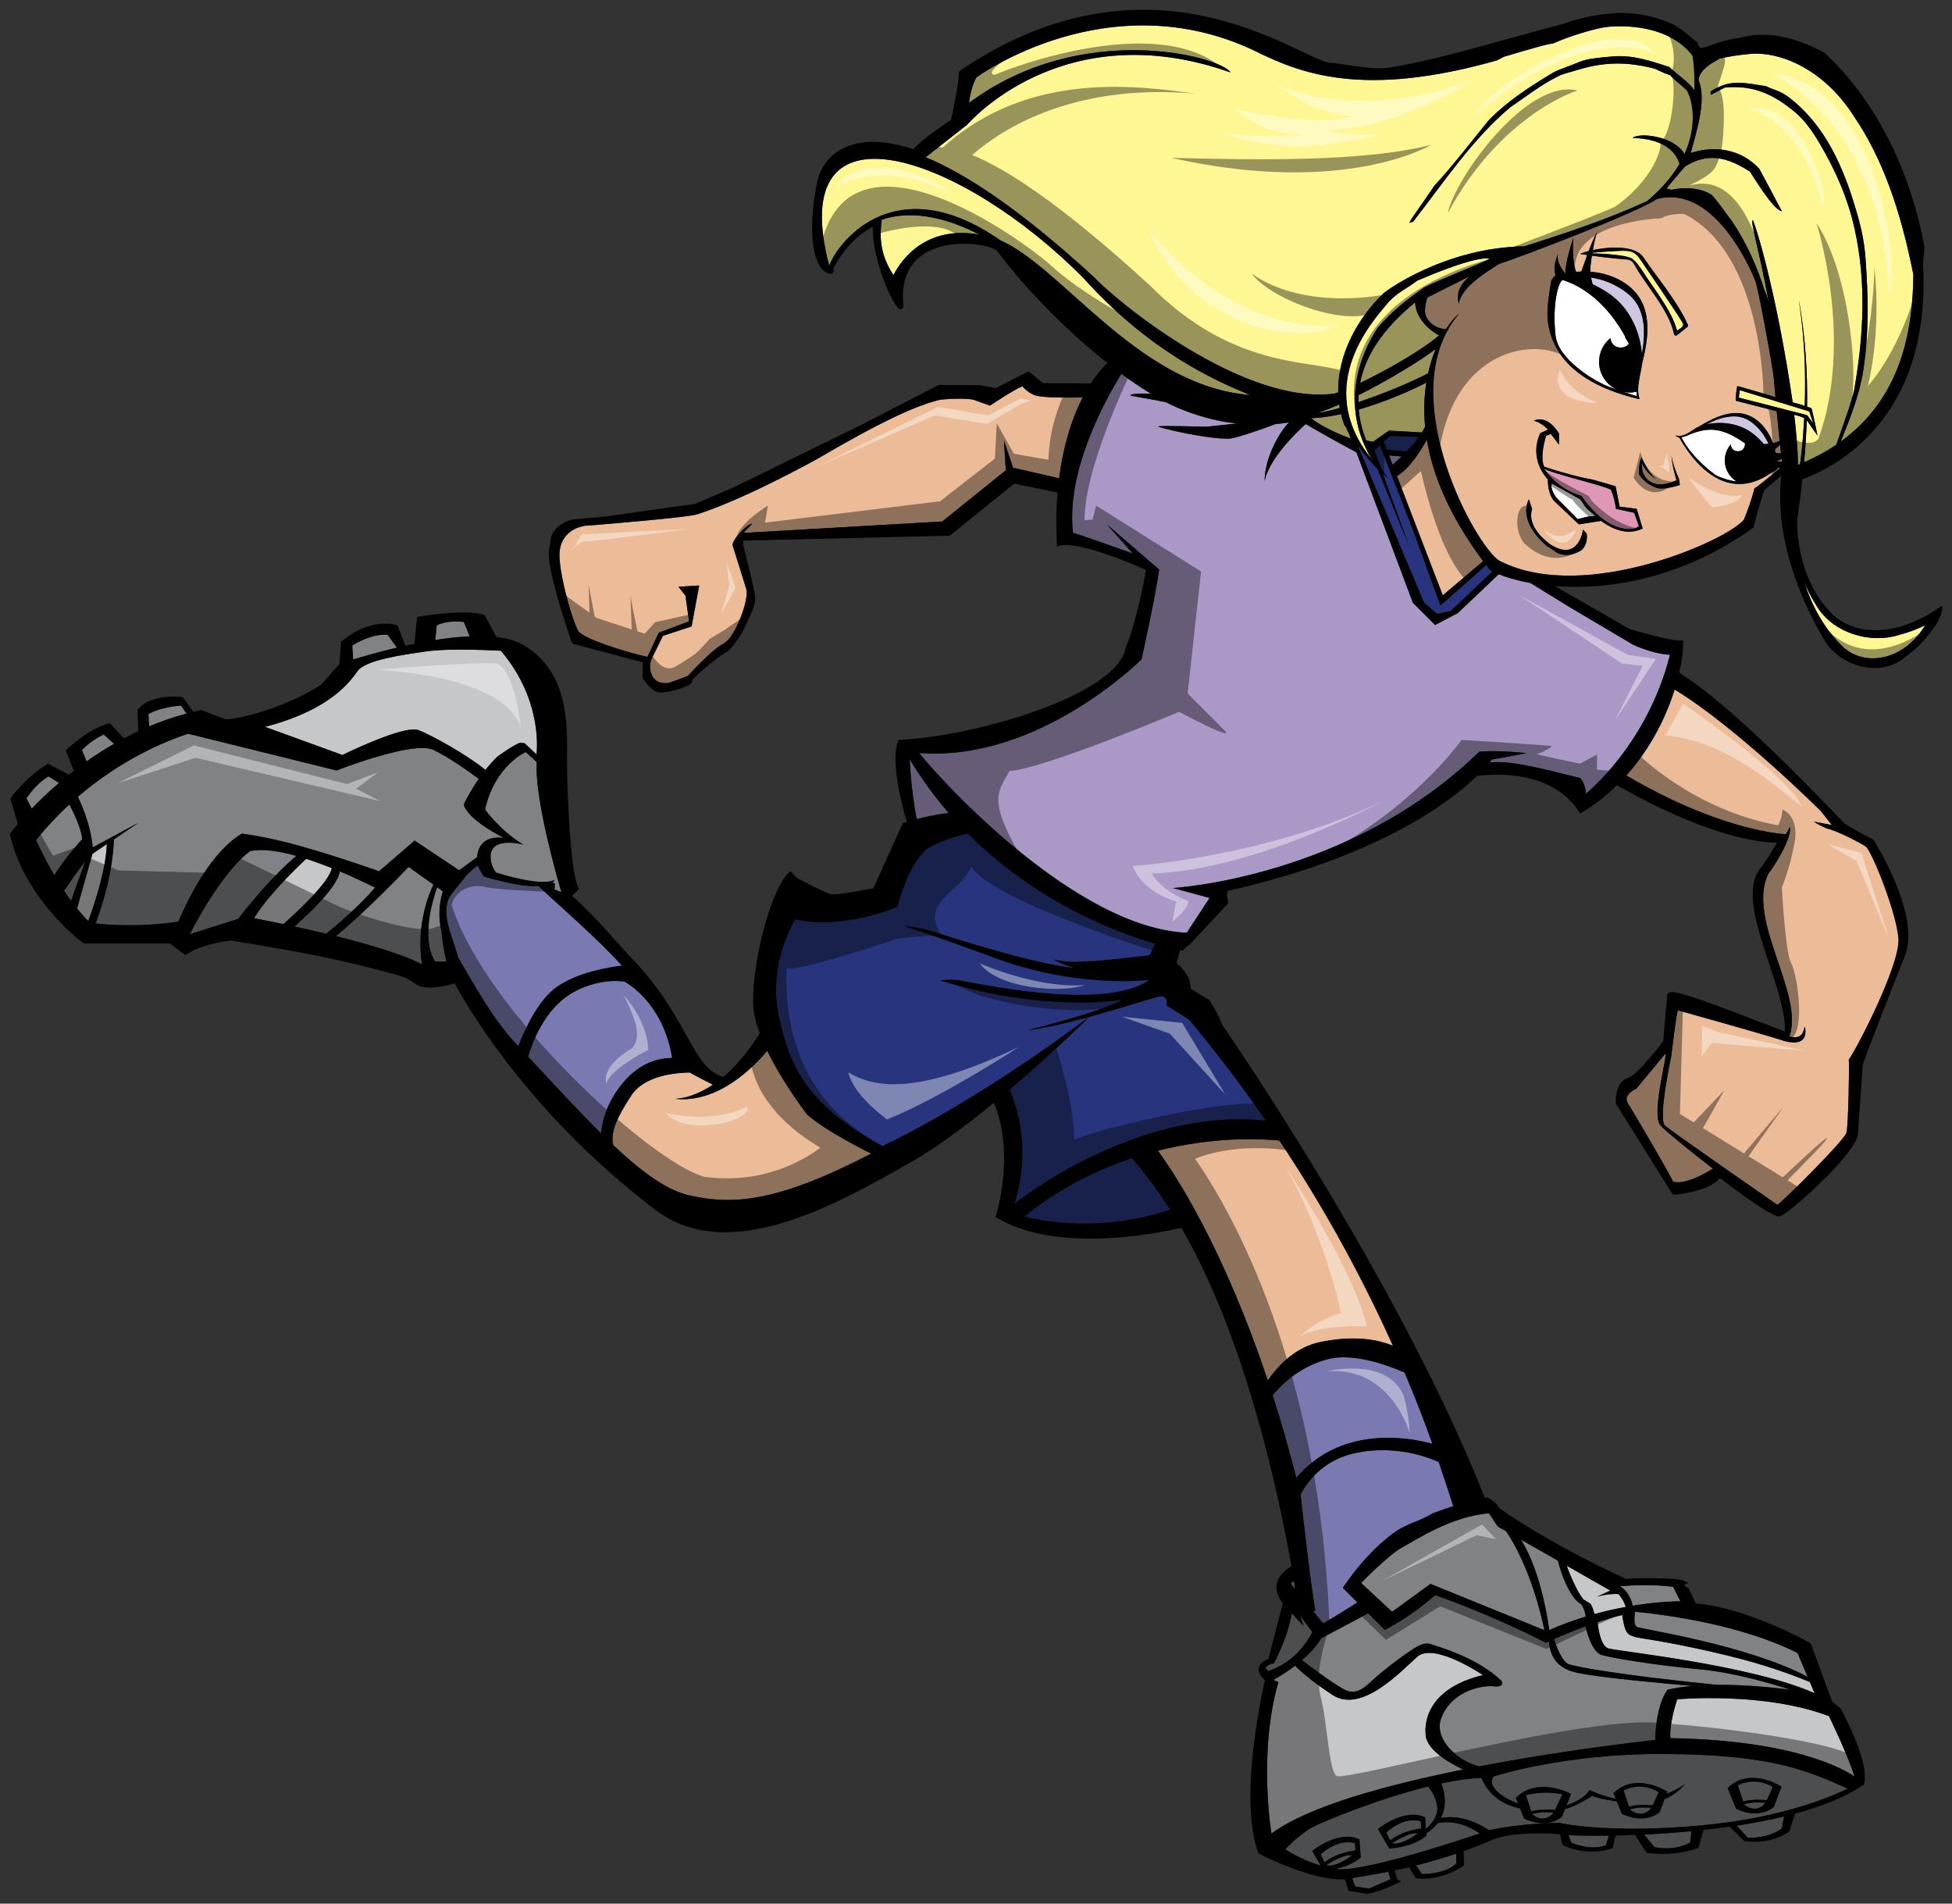 <?xml version="1.0" encoding="utf-8"?>
<!-- Generator: Adobe Illustrator 17.0.0, SVG Export Plug-In . SVG Version: 6.00 Build 0)  -->
<!DOCTYPE svg PUBLIC "-//W3C//DTD SVG 1.1//EN" "http://www.w3.org/Graphics/SVG/1.1/DTD/svg11.dtd">
<svg version="1.1" id="Layer_1" xmlns="http://www.w3.org/2000/svg" xmlns:xlink="http://www.w3.org/1999/xlink" x="0px" y="0px"
	 width="200px" height="195px" viewBox="0 0 200 195" style="enable-background:new 0 0 200 195;" xml:space="preserve">
<rect x="0" y="0" width="200" height="195" fill="#333333" stroke="none"/>
<path id="color10" style="fill:#AA99C7;" d="M93.204,77.769c1.229,2.033,2.576,3.869,4.001,5.513
	c-1.244,0.142-2.417,0.401-3.28,0.625C93.547,82.061,93.272,79.349,93.204,77.769z M167.352,66.057l-6.695-3.965l-3.835-2.367
	c-1.28-0.235-2.383-0.553-3.26-0.903l-4.203,3.989l-2.321,1.211l-2.272-2.277l-5.789-15.417c-0.979-0.495-4.021-2.198-5.197-2.89
	c-1.103,0.995-3.709,3.544-4.206,5.82c0-2.309,1.498-5.004,2.504-5.989c-0.468,0.071-0.933,0.133-1.402,0.172
	c-1.479,0.574-3.836,1.372-4.648,1.49c-2.318,0.085-7.234-1.104-7.375-1.246c0.056-0.112,4.943,0.029,4.943,0.029
	c0.318-0.033,0.633-0.066,0.951-0.1c0.477-0.051,0.952-0.101,1.429-0.15l0.787-0.084c-0.447-0.05-0.896-0.097-1.341-0.177
	c-1.57-0.283-3.154-0.757-4.711-1.412c-0.401-0.168-0.825-0.374-1.258-0.599c-0.188-0.028-0.375-0.073-0.565-0.097
	c-0.17-0.082-2.904-0.503-3.075-0.589c0.105-0.208,1.228-0.182,2.091-0.188c-0.961-0.583-1.967-1.261-3.003-2.026
	c-1.819,2.946-5.666,10.024-4.965,16.277c1.219,0.381,4.55,1.564,6.137,2.131l-2.652-2.974l5.347,4.62
	c-0.384,2.782-1.805,9.194-1.805,9.194s-10.529,10.552-22.781,9.593c2.398,3.05,16.137,17.934,27.412,18.414l2.343-3.564
	l-3.754-1.017c0,0,18.104-1.021,31.376-13.958c1.892-0.196,4.857,0.142,4.857,0.142l-3.57,0.664c0,0-0.078,0.111-0.234,0.304
	c2.428-0.368,7.771,1.282,9.265,1.563c0.608,0.61,0.608,1.627,0.608,1.627s6.289-4.981,8.623-14.233
	C169.279,66.973,167.352,66.057,167.352,66.057z M143.615,46.753l-1.298-0.096l0.37,0.963
	C142.88,47.45,143.219,47.143,143.615,46.753z"/>
<path id="color9" style="fill:#DE98B6;" d="M167.446,52.531l0.487,1.405c-0.121,0-0.271,0.15-0.395,0.18
	c0,0-2.553,0.906-5.525-3.322c0,0-2.332-0.546-3.807-2.79c0.188,0.116,0.611,0.27,1.149,0.441c0.748,0.235,1.719,0.504,2.658,0.765
	c0.281,0.079,0.56,0.155,0.827,0.232c0.231,0.063,0.454,0.128,0.663,0.187c0.834,0.243,1.463,0.45,1.573,0.564
	c0.392,1.018,0.496,1.931,0.496,1.931L167.446,52.531z"/>
<path id="fill" style="fill:#FFFFFF;" d="M178.792,45.41c0.024,0.399-0.215,0.818-0.731,0.818c-0.469,0-0.707-0.347-0.729-0.71
	c-0.38,0.449-0.609,1.028-0.609,1.663c0,0.912,0.489,1.682,1.203,2.138c-1.028-0.109-2.084-0.593-2.181-0.686
	c-0.032-0.028-2.331-1.598-3.48-3.848c0.441-0.058,0.766-0.262,1.237-0.426C175.306,43.73,176.621,43.905,178.792,45.41z
	 M166.983,40.212c-0.297,0-0.579-0.055-0.852-0.132c0.801,0.268,1.514,0.48,1.576,0.505c-0.02-0.024-0.029-0.207-0.031-0.464
	C167.453,40.173,167.225,40.212,166.983,40.212z M162.504,52.011l-0.591-0.86l-2.772-1.546c-0.046-0.034-0.093-0.074-0.139-0.109
	c-0.211,0.69,0.502,1.524,0.502,1.524c1.179,1.177,2.133,2.157,2.133,2.157l0.929-0.233l0.923-0.107
	C162.868,52.397,162.504,52.011,162.504,52.011z M166.053,35.604c0.385,0,0.659-0.164,0.838-0.398
	c-0.014-0.029-0.023-0.054-0.038-0.084c-0.005,0.009-0.01,0.017-0.015,0.027c-0.078-0.198-0.189-0.388-0.329-0.578
	c0.006-0.021,0.017-0.042,0.023-0.063c-2.68-4.879-6.144-5.713-6.393-5.818c-0.378-0.046-1.145,2.274-0.759,5.683
	c0.28,2.474,3.961,4.545,4.604,4.841c0.322,0.207,1.017,0.475,1.72,0.72c-1.099-0.492-1.866-1.592-1.866-2.876
	c0-0.981,0.457-1.846,1.159-2.423C165.057,35.141,165.398,35.604,166.053,35.604z"/>
<path id="color8" style="fill:#FFF694;" d="M178.266,39.968l4.347,1.329l1.115,0.341l1.167,0.357l0.256,0.08l0.223,0.068
	l0.411,1.238l-0.582-0.8c-0.018-0.023-0.042-0.028-0.064-0.041c-0.014-0.011-0.025-0.026-0.045-0.032l-0.218-0.056l-1.083-0.277
	l-5.643-1.445L178.266,39.968z M168.32,27.802c1.092,1.758,2.968,3.975,3.504,6.065c0.398-0.256,0.801-0.439,0.562-0.828
	c-0.299-0.486-0.607-0.963-0.925-1.44c-0.932-1.405-1.881-2.801-2.834-4.19c-0.67-0.977-0.946-1.665-1.991-1.712
	c-0.797-0.036-2.382,0.097-3.484,0.189c-0.004,0.024-0.007,0.044-0.013,0.067c1.295,0.032,3.241,0.167,3.965,0.478
	C167.502,26.604,168.105,27.46,168.32,27.802z M111.058,28.534C98.746,16.023,80.247,9.285,84.962,27.241
	c0.639-2.007,6.472-10.315,17.552-2.612c6.265,2.744,13.888,14.527,24.977,15.777c0.205,0.021,0.419,0.043,0.641,0.071
	C124.371,38.973,117.671,35.884,111.058,28.534z M100.348,24.029c-5.293-0.918-7.846,2.283-8.807,4.151
	c-1.702-2.554-1.28-4.684-1.21-5.668C93.806,21.324,97.655,22.631,100.348,24.029z M146.141,39.193
	c-0.214,1.334-0.283,2.835-0.125,4.491c-0.083,0.199-0.192,0.405-0.324,0.616l-3.373-0.192l-1.651,1.152l-0.692-0.145
	c-0.404-1.016-0.669-2.073-0.765-3.16C141.958,41.155,144.645,39.982,146.141,39.193z M139.196,40.482
	c3.113-1.569,6.469-3.619,7.905-4.735c-0.302,0.73-0.571,1.565-0.777,2.492c-1.76,0.936-4.62,2.106-7.149,2.956
	C139.173,40.958,139.182,40.72,139.196,40.482z M147.454,34.361c-1.938,1.624-5.496,3.63-8.105,4.874
	c0.521-2.675,2.217-5.474,5.648-8.263C145.038,32.366,146.087,33.61,147.454,34.361z M137.921,43.786
	c0.179,0.379,0.336,0.766,0.498,1.151c-2.237-0.826-3.496-1.627-4.102-2.106c0.951-0.014,2.006-0.172,3.086-0.408
	c0.092,0.377,0.199,0.753,0.338,1.131C137.813,43.614,137.873,43.689,137.921,43.786z M172.08,16.789
	c-0.726,1.233-1.777,2.525-3.31,3.811c-4.063,1.869-8.307,3.27-12.58,4.633c-8.305,0.116-14.549,4.803-14.512,4.887
	c-2.48,2.409-4.647,6.093-4.563,10.074c-0.143,0.051-0.273,0.096-0.385,0.128c-9.428,1.226-22.49-9.602-24.658-11.95
	c-7.581-6.96-13.177-10.605-17.291-12.291c0.087-0.018,0.146-0.041,0.146-0.041l4.188-3.282c0,0,9.706-11.448,26.959-5.341
	c-1.001-1.646-15.269-5.459-26.797,3.131c0.191-1.679,0.771-2.623,0.771-2.623S113.477-1.94,128.53,5.19
	c4.703,2.343,11.116,4.892,24.856,0.992c0.235-0.117,0.464-0.246,0.698-0.366c2.439-0.731,4.94-1.45,4.982-1.337
	c0.939-0.416,1.908-0.78,2.908-1.075c1.067-0.318,2.187-0.652,3.332-0.699c2.89-0.118,6.211,0.529,8.114,2.999
	c0.198,1.122,0.199,2.419,0.19,3.549c-0.693-0.982-1.746-1.561-2.561-2.386c-1.932-0.625-3.733-1.254-5.766-1.089
	c-2.998,0.249-3.002,0.395-4.135,0.838c-1.574,0.613-1.597,0.567-2.167,0.913c-2.302,1.389-4.489,2.808-6.413,4.748
	c-1.823,2.228-3.671,4.657-5.619,6.765c-1.188,1.798-2.584,3.639-2.533,3.781c0.107-0.057,0.213-0.077,0.354-0.093
	c3.106-3.979,6.076-8.487,9.977-11.745c1.572-1.064,3.078-2.256,4.773-3.111c0.602-0.305,0.611-0.274,2.46-0.811
	c1.18-0.345,2.421-0.543,3.654-0.555c1.251-0.011,2.512,0.18,3.727,0.482c0.531,0.132,0.477,0.269,1.752,0.707
	c0.57,0.624,1.139,0.969,1.74,1.592c0.567,1.021,1.088,3.526-0.26,6.493c-1.023-1.82-4.563-2.259-5.326-1.652
	C170.942,14.214,171.852,15.983,172.08,16.789z M137.214,41.432c0.017,0.12,0.036,0.241,0.058,0.361
	c-0.92,0.261-1.719,0.443-2.281,0.5C135.637,42.094,136.397,41.792,137.214,41.432z M188.146,45.563
	c-0.976,0.659-2.078,1.258-3.302,1.794c0.127-1.422,0.227-2.857,0.275-4.308l1.081,1.552c0.054,0.071-0.553-2.779-0.616-2.8
	l-0.433-0.133c0.05-3.552-0.177-7.171-0.818-10.81c-0.066-0.01,0.804,4.113,0.577,10.736l-0.027-0.009
	c-0.014-0.06-1.21-0.369-1.21-0.369c-1.452-10.052-3.434-17.111-4.074-18.662c-0.33,0.017,0.634,2.946,1.629,8.391
	c-0.133-0.44-0.279-0.864-0.445-1.233c-0.738-2.331-1.8-4.787-3.334-7.065c-0.53-0.65-0.947-1.391-2.044-2.659
	c-1.068-0.755-2.895-0.854-4.131-0.536c-0.198-0.06-0.36-0.115-0.53-0.134c0.613-0.775,1.255-1.515,1.896-2.254
	c2.346-1.509,4.421-0.933,6.657,0.521c0.232,0.304,2.359,3.932,3.267,4.05c-0.764-1.466-1.536-2.901-2.306-4.338
	c-1.86-2.02-4.501-2.427-7.029-1.627c0.541-2.085,1.68-5.361,0.797-7.493c0.125-1.001,1.23-1.666,2.199-2.184
	c0.764-0.169,1.819-0.363,3.183-0.479c2.91-0.237,7.451,1.504,10.562,6.43c2.86,4.2,4.741,9.455,6.073,16.196
	c-0.063,5.677-1.192,12.582-7.451,17.101c0.969-2.398,1.933-4.79,2.322-7.336c0.594-3.861,0.509-7.623,0.219-11.502
	c-0.099-1.348-0.34-2.657-0.69-3.924c-1.236-4.459-2.936-8.888-6.478-11.955c-1.55-1.341-1.74-1.083-3.026-1.692
	c-2.375-0.378-3.626-0.744-5.67,0.53c-0.012,0.101,0.01,0.211,0.024,0.348c0.477-0.248,0.952-0.493,1.429-0.742
	c2.903-0.269,4.936,0.662,7.125,2.462c1.054,0.867,1.86,2.027,2.558,3.207c1.695,2.874,2.924,5.665,3.634,8.886
	c1.206,5.479,0.903,10.997-0.085,16.549C189.549,41.551,189.502,41.718,188.146,45.563z M184.858,42.844
	c-0.058,1.09-0.144,2.237-0.271,3.438c-0.039,0.404-0.101,0.838-0.148,1.254c-0.072,0.03-0.138,0.064-0.211,0.093
	c-0.035-1.787-0.199-3.499-0.395-5.141C184.2,42.573,184.584,42.687,184.858,42.844z M152.633,26.519
	c-1.673,0.811-5.069,2.083-6.711,2.931c-1.729,1.211-3.395,2.5-4.77,4.139c-0.51,0.789-4.619,6.864-0.57,13.498
	c-6.32-7.751,0.473-14.617,1.73-16.199c1.137-1.119,1.628-1.184,2.91-2.146C146.452,28.217,151.35,26.148,152.633,26.519z
	 M197.256,64.046c-2.323,3.828-6.535,4.32-8.685,1.955c-1.749-1.739-2.952-4.031-3.725-6.391c0.348,0.833,0.764,1.651,1.283,2.458
	c1.64,2.734,5.435,3.96,8.556,2.94C195.574,64.779,196.432,64.448,197.256,64.046z"/>
<path id="color7" style="fill:#7A79B1;" d="M53.101,107.176c-2.462-2.54-4.474-6.208-6.193-9.16
	c0.003-0.003,0.004-0.009,0.009-0.015c-0.463-1.856-1.844-4.38-0.822-6.171c0.176-0.308,1.838-2.331,1.838-2.331l0.981-0.839
	l0.64,1.121c0,0,3.915,1.186,5.603,0.966c1.785,1.704,6.165,5.476,8.564,8.169c-1.348,0.157-4.49,0.69-6.598,2.131
	C55.244,102.337,53.878,105.174,53.101,107.176z M138.888,148.839c-3.485,0.732-5.083,3.186-5.63,4.26
	c0.254,2.277,1.059,9.462,1.516,11.889c-0.076,0.043-0.149,0.054-0.222,0.064l1.019,1.243c1.27-0.709,3.504-2.145,3.504-2.145
	l-1.486-1.493c2.169-3.234,4.222-4.832,4.222-4.832c0.492-0.47,1.095-0.896,1.749-1.288c0.334-0.157,0.667-0.313,0.993-0.471
	c0.737-0.282,1.469-0.584,2.175-1.002c0.017-0.013,0.026-0.024,0.043-0.038c0.733-0.28,1.455-0.521,2.127-0.728
	c-0.354-1.177-0.829-2.591-1.482-4.522C145.737,148.987,142.483,148.081,138.888,148.839z"/>
<path id="color6" style="fill:#7A79B1;" d="M63.989,110.738c-1.78,2.03-2.283,4.049-2.403,5.363
	c-2.313-2.285-4.804-4.998-7.475-7.859c0.325-1.122,1.313-3.951,3.454-5.775c1.973-1.683,4.772-2.186,6.455-1.908
	c0.035,0.061,3.912,2.023,4.85,7.814C67.568,108.379,65.692,108.797,63.989,110.738z M135.99,139.242
	c-2.972,0.799-4.835,2.742-5.596,3.685c0.834,2.598,1.646,5.419,2.424,8.447c4.59-5.334,11.355-4.18,13.944-3.476
	c-0.773-2.168-1.712-4.624-2.852-7.303C141.753,139.664,138.46,138.579,135.99,139.242z"/>
<path id="color5" style="fill:#EBBC97;" d="M110.942,40.69c-1.185,2.299-2.023,5.144-2.429,8.302l-4.719-1.08l-0.93-2.778
	l0.192,3.038l-6.514,5.249l-20.337,1.171c0.458-0.644,1.104-1.022,0.747-0.917c-0.568,0.164-2.036,1.729-1.881,2.215
	c0.154,0.486,1.076,3.402,1.395,4.457c0.317,1.055-1.147,4.988-2.331,5.58c-1.185,0.592-3.665,3.317-3.665,3.317s0,0-1.845,0.688
	c-2.223,0.401-2.223-1.968-1.797-2.537l-0.015-0.003l1.105-2.257l2.941-0.968l0.777-4.19l-2.121,0.133l0.723,0.911l0.358,2.634
	l-3.099,1.156l-1.163,2.479c-2.386-0.53-6.488-1.838-7.071-2.622c-0.805-1.493-2.104-6.47-1.928-8.188
	c0.177-1.718,1.561-2.677,3.251-2.667c1.938-0.164,9.849-0.817,10.82-1.124c0.969-0.308,4.681-1.516,12.284-5.652
	c6.515-3.831,10.253-5.543,12.663-6.098c2.344-0.217,3.364-0.003,3.364-0.003l1.707,0.614c0,0,2.85-1.896,3.347-1.966
	c0,0,0.615,0.759,1.488,0.972C107.407,40.742,109.112,40.759,110.942,40.69z M78.607,107.634c-1.199,1.456-4.926,5.437-9.487,4.924
	c0,0,1.664,0.07,3.929-1.446c-0.545-0.27-1.569-0.789-2.379-1.248c-1.441,0.018-4.654,0.3-5.989,2.354
	c-1.29,1.989-2.2,3.644-1.854,5.083c2.877,2.709,5.468,4.631,7.787,5.149c4.536,1.017,9.007,0.712,18.653-4.276
	c0,0-4.505-2.184-6.574-4.008C82.693,114.165,80.247,111.011,78.607,107.634z M181.983,47.224c0,0,0,0.001-0.002,0.001
	c0.172,0.039,0.382,0.076,0.609,0.086c-0.01-0.097-0.025-0.188-0.039-0.293C182.348,47.115,182.158,47.188,181.983,47.224z
	 M143.124,48.754l3.455,8.988l1.245,3.241l4.141-3.5c-3.506-4.681-5.179-8.873-5.771-12.437
	C145.6,46.118,144.386,48.071,143.124,48.754z M182.383,45.554c-0.182,0.182-0.363,0.34-0.535,0.471
	c0.03,0.125,0.064,0.251,0.084,0.377c0.171,0.025,0.355,0.036,0.551,0.037C182.446,46.152,182.416,45.86,182.383,45.554z
	 M182.105,47.937c0.101,0.013,0.224-0.014,0.355-0.054c-0.802,0.669-2.342,1.943-2.703,2.153c-0.229,1.001-0.817,2.579-1.077,3.195
	c-1.668,2.108-16.217,8.59-24.869,4.306c-2.079-0.731-10.238-15.07-5.516-23.659c0.041-0.036,0.077-0.082,0.123-0.112
	c-0.019-0.001-0.04-0.005-0.059-0.006c0.315-0.556,0.684-1.089,1.114-1.59c-0.318,0.224-0.807,0.75-1.321,1.547
	c-0.005,0.006-0.01,0.012-0.017,0.018c-0.518-0.064-1.121-0.229-1.561-0.67c-0.515-0.561-0.8-0.927-0.347-2.581
	c1.462-0.735,2.921-1.471,4.38-2.204c-1.685,1.388-1.169,2.622-1.134,2.865c0.148-1.695,2.942-3.352,4.092-4.095
	c2.382-0.775,14.257-5.305,16.185-6.663c6.27-1.654,10.1,8.39,10.104,8.407c0.267,0.534,1.764,8.744,1.876,9.844
	c0.057,0.609,0.113,1.31,0.181,2.042c0,0-3.858-1.156-3.905-1.124c-0.049,0.028-0.23,1.462-0.151,1.496
	c0.011,0.004,0.019,0.009,0.03,0.009l4.154,1.063c0.094,1.011,0.193,2.055,0.298,3.047c-0.23,0.096-0.461,0.173-0.682,0.221
	c-0.439-1.209-1.269-2.295-2.402-2.798c-1.697-0.752-3.571,0.131-5.134,1.075c-0.742,0.32-1.318,1.029-2.142,0.977
	c0.002,0.002-0.311-0.033-0.311-0.03c0.002,0.054,0.375,0.205,0.415,0.239c1.299,2.334,4.683,6.812,9.349,3.616
	C181.648,48.324,182.111,48.173,182.105,47.937z M158.894,34.3c1.232,3.878,5.263,5.67,8.881,6.542
	c0.061,0.037,0.133,0.044,0.207,0.022c0.002,0,0.002-0.004,0.006-0.004c-0.399-1.067,0.128-2.487,0.255-3.593
	c0.621-2.438,1.049-5.273-0.638-7.267c-1.117-1.324-2.887-2.026-4.664-2.166c-0.022-0.287,0.05-0.939,0.161-1.644
	c1.109,0.153,2.393,0.303,3.518,0.383c0.725,0.053,0.737,0.412,1.194,1.143c1.182,1.884,3.27,4.293,3.7,6.496
	c0.005,0.037,0.025,0.063,0.045,0.087c0.05,0.072,0.145,0.107,0.236,0.054c0.006-0.004,0.013-0.008,0.021-0.012
	c0,0,0.002,0.001,0.002-0.001c0.016-0.011,0.028-0.022,0.043-0.035c0.34-0.271,0.681-0.542,1.019-0.81
	c0.064-0.055,0.099-0.146,0.06-0.229c-1.123-2.457-3.066-4.72-4.59-6.939c-0.83-1.204-3.463-1.066-5.15-0.712
	c0.136-0.758,0.307-1.492,0.435-1.842c-0.226,0.345-0.551,1.137-0.854,1.94c-0.388,0.098-0.697,0.205-0.882,0.298
	c0.221,0.036,0.479,0.072,0.729,0.11c-0.263,0.724-0.498,1.396-0.604,1.692c-0.177,0.005-0.356,0.012-0.531,0.029
	c-0.327-0.711-0.396-2.45-0.285-3.496c-0.345,1.03-0.892,2.976-0.82,3.727l-0.007,0.003c-0.317-0.563-0.88-1.037-0.771-2.066
	c-0.321,0.965-0.453,1.639-0.216,2.169c-0.218,0.255-0.44,0.4-0.49,0.761C158.633,30.887,158.269,32.334,158.894,34.3z
	 M162.575,54.672l-0.377-0.427c0,0-0.432,3.404-3.346,1.524c0,0-2.504-1.658-1.874-3.634l-0.327-0.983c0,0-1.323,2.064,1.858,4.796
	c0,0,0.732,0.445,0.888,0.582c0.161,0.141,1.118,0.658,2.433-0.051C162.266,56.284,162.7,55.587,162.575,54.672z M168.306,54.145
	l-0.615-2.025l-1.748-0.222l-0.413-2.088l-2.327-0.678c-1.516-0.248-3.553-0.862-4.479-1.156c-0.313-0.096-0.499-0.161-0.499-0.161
	c-0.105-0.183-0.15-0.425-0.175-0.682c-0.101-1.055,0.357-2.478,0.357-2.478l0.482-0.216l0.848,1.105l-0.006-1.15
	c-1.284-2.048-2.564-1.3-2.564-1.3c0.935,0.277,1.429,0.916,1.429,0.916l-0.784,0.365c-1.184,2.638,0.585,4.521,0.772,4.725
	c0.004,0.385,0.052,1.492,0.619,2.186l2.571,2.429l2.266-0.357C166.102,54.844,167.427,54.531,168.306,54.145z M172.12,49.678
	l-0.098-0.636c-0.641-1.435-0.752-2.227-0.77-2.412c-0.002-0.027-0.003-0.043-0.003-0.043s0.001,0.016,0.003,0.043
	c0.053,1.02,0.516,2.564,0.516,2.564c-2.779,1.291-3.426-0.761-3.426-0.761c-0.132-0.338-0.124-1.038-0.124-1.038
	c0.305,0.837,1.046,1.417,1.506,1.713c-0.883-0.668-1.544-2.248-1.544-2.248c-0.305,0.664-0.26,1.684-0.26,1.684
	c0.555,1.06,1.921,1.459,1.921,1.459C170.576,50.194,172.12,49.678,172.12,49.678z M170.649,108.131
	c0.002-0.065,0.009-0.145,0.018-0.241l-3.008,3.629c0,0-1.478,0.616-0.835,1.566c0.353,0.49,4.263,7.188,4.601,7.959
	c1.232,0.372,3.384-0.895,4.08-1.333c-2.542-1.959-4.913-3.91-5.352-4.391C169.215,114.282,170.602,109.12,170.649,108.131z
	 M118.634,117.87c1.792,2.446,6.715,9.934,11.261,23.547c1.281-1.843,3.018-3.44,5.341-3.932c3.579-0.754,6.015-0.237,7.486,0.373
	c-2.8-6.227-6.583-13.451-11.635-21.026C129.481,116.669,124.594,116.369,118.634,117.87z M183.408,84.707
	c0.154,1.14-1.382,3.683-2.213,4.77c-2.332,4.691,3.718,12.354,2.143,16.699c1.356,0.335,1.426-0.513,1.577-1.021
	c0,0,0.658,2.183-2.042,1.492c-2.373-0.768-10.95-3.152-10.95-3.152c-0.136,0.026-0.686,4.699-0.686,4.699s-1.35,6.199-0.679,7.081
	c0.781,0.691,11.549,8.145,11.549,8.145c0.502-0.268,6.875-6.614,7.078-7.383c0.202-0.776,0.308-6.974,0.239-7.498
	c0.657-0.814,5.253-9.606,5.095-12.386c-0.22-2.752-2.72-8.912-3.345-9.434c-0.755-0.494-3.082-1.671-3.986-1.847
	c-1.02-0.44-1.322-0.702-1.322-0.702l1.827,0.347l-1.123-1.422c0.001-0.002-8.593-8.574-14.985-12.465
	c-0.85,2.711-2.408,5.972-4.95,8.804c9.091,5.358,15.324,5.963,16.344,6.022C183.236,85.013,183.408,84.707,183.408,84.707z"/>
<path id="color4" style="fill:#28357E;" d="M115.972,118.645c1.424,1.628,2.732,3.402,3.929,5.274
	c-7.976,2.704-14.953,0.693-14.953,0.693C108.585,121.692,112.4,119.828,115.972,118.645z M144.11,46.249
	c0.441-0.459,0.896-0.976,1.27-1.491l-2.973-0.1l-0.635,0.591l0.307,0.798L144.11,46.249z M152.273,57.889l-4.686,4.151
	l-2.869-7.886l-2.979-7.636l-0.167-0.424l-0.188-0.484l-0.449,0.418l-0.111,0.104l0.608,1.675l0.148,0.288
	c0.207,0.299,0.42,0.594,0.642,0.881c-0.117-0.093-0.219-0.188-0.333-0.284c-0.069-0.061-0.133-0.125-0.204-0.187l2.752,7.603
	l-3.322-8.117c-0.034-0.034-0.078-0.068-0.112-0.104c-0.725-0.708-1.326-1.436-1.816-2.177l-0.045-0.014l6.776,16.05l1.326,1.131
	l1.396-0.288l4.271-4.059c-0.075-0.037-0.165-0.071-0.235-0.108C152.536,58.242,152.41,58.066,152.273,57.889z M105.275,105.535
	c0,0,7.779-1.939,9.676-3.124c0,0-7.643,1.394-18.575-1.96c0,0,0.539-0.153,1.713-0.055c1.173,0.102,14.824,3.358,19.67-0.012
	c0,0-7.22,0.912-15.715-2.213c-8.493-3.126-9.362-3.248-9.362-3.248s0.842-0.177,3.518,0.695c2.588,0.843,11.062,3.447,13.992,3.508
	c-0.36-0.038-1.086-0.213-2.298-0.847c1.224,0.272,2.437,0.293,3.648,0.18c0.772,0.016,4.318-0.376,6.23-0.598l0.578-1.187
	c-4.172-1.225-12.244-4.331-19.193-11.3c-1.92,0.476-4.074,1.209-4.648,2.061c0,0-1.342,1.092-2.584,5.471
	c0,0-5.525,2.382-10.439,1.273c0,0-2.863,4.492-1.694,9.868c1.171,5.376,2.899,9.071,10.6,13.366c0,0,9.09-4.158,21.167-13.231
	C109.281,104.8,106.935,105.362,105.275,105.535z M119.5,102.978c0,0,0.278-1.104-0.776-0.883c-0.624,0.131-3.777,1.161-7.104,2.068
	c-0.669,0.657-4.054,3.959-8.183,7.461c0.444,0.948,2.385,5.659,0.504,11.691c0,0,12.209-9.937,25.761-8.515
	c-2.36-3.416-4.976-6.888-7.879-10.357L119.5,102.978z"/>
<path id="color3" style="fill:#C6C7C9;" d="M51.319,66.66c4.435,5.213,3.647,10.617,3.647,10.617l-1.2-1.129l-0.463-0.073
	c-0.825,0.301-2.369,1.455-2.369,1.455c-0.438,0.43-0.838,0.888-1.201,1.341c-1.777-1.487-5.554-3.596-6.863-4.081
	c-1.495-0.557-7.787,2.549-7.787,2.549l-7.94-2.884c0.198-0.053,0.384-0.099,0.59-0.155c6.14-1.73,8.082-4.408,8.896-5.55
	c0.816-1.145,4.543-1.666,7.074-2.027C46.231,66.36,51.319,66.66,51.319,66.66z M7.89,93.068c0.374,0.46,0.758,0.893,1.153,1.279
	c0.474-1.267,1.789-5.005,1.905-7.87l0.025-0.029l-1.501,1.016L7.89,93.068z M26.02,94.059c0.569,0.112,1.643,0.32,3.009,0.606
	c0.966-0.846,4.684-4.187,4.971-5.742c-0.832-0.329-1.727-0.659-2.626-0.947C30.061,89.199,27.469,91.742,26.02,94.059z
	 M165.828,163.289c-0.401-0.026-1.189-0.018-2.202,0.278l1.365-0.636l-0.533-0.302l-3.943-2.25c0.302,0.825,1.019,2.612,1.718,3.453
	c0,0,0.559,0.366,0.684,0.429c0.112,0.054,0.322,0.529,0.449,1.082c1.139-0.316,2.223-0.555,3.211-0.735
	C166.565,164.565,166.376,163.906,165.828,163.289z M185.436,172.298c-1.111-0.462-3.695-1.471-6.962-2.337
	c-4.392-1.162-8.75-1.923-10.146-2.126c-1.398-0.2-1.593-0.451-1.806-0.975c-0.14-0.341-0.249-1.004-0.309-1.432
	c-0.881,0.224-1.729,0.477-2.526,0.74c0.104,0.974,0.38,2.498,1.136,2.7c1.114,0.298,14.667,1.702,21.103,4.585L185.436,172.298z
	 M187.397,175.799c-6.632-2.535-15.546-1.731-15.546-1.731c-0.889,2.659-0.704,3.983-0.704,3.983
	c12.38,0.211,17.529,3.022,18.882,3.941C189.191,179.454,187.397,175.799,187.397,175.799z M151.944,171.591
	c0,0-5.04-3.421-6.751-1.87c-1.711,1.55-5.708,5.824-8.656,3.907c-2.113-1.375-3.326-2.479-3.846-2.992
	c-1.178,0.891-2.223,1.443-2.223,1.443l0.509,0.241c-2.093,7.237-0.707,15.508-0.707,15.508c3.737-2.792,11.8-4.985,19.655-6.564
	c-1.275-0.597-3.707-1.93-3.855-3.515C145.87,175.598,147.058,172.766,151.944,171.591z"/>
<path id="color2" style="fill:#808285;" d="M36.184,67.559l-0.09-1.436c0,0,1.908-1.247,3.618-1.103l0.953,1.32l0.053-0.011
	C38.874,66.768,37.26,67.23,36.184,67.559z M47.527,63.716c-1.739-0.233-2.781,0.345-2.781,0.345l-0.148,1.497
	c1.188-0.187,2.384-0.321,3.524-0.375L47.527,63.716z M19.119,73.094l-0.565-0.813c0,0-1.977,0.093-3.347,0.867l0.076,1.258
	C16.495,73.899,17.777,73.453,19.119,73.094z M6.039,80.204L4.983,79.54c0,0-1.069,0.486-2.275,2.243l0.548,1.049
	C4.006,82.051,4.938,81.146,6.039,80.204z M11.697,76.19l-1.066-0.949c0,0-1.252,0.544-2.241,1.595l0.481,1.157
	C9.747,77.376,10.69,76.769,11.697,76.19z M54.999,78.076l-1.133-1.037c0,0-3.167,1.372-4.166,5.886c0,0,1.473,2.111,3.93,3.61
	c0,0-2.91-0.84-3.333,0.836c0,0-0.236,0.998,0.522,2.007c0,0,4.503,1.492,5.996,0.762c0,0-0.039,0.145-0.241,0.286
	c0.081,0.019,0.156,0.046,0.238,0.038c0.031,0.135,0.044,0.332-0.007,0.647c0.187,0.076,0.366,0.148,0.536,0.21
	c0.014-0.002,0.027-0.002,0.042-0.003c0.001,0.006,0,0.013,0.002,0.018c0.044,0.016,0.089,0.032,0.131,0.047
	C57.247,90.469,54.732,81.854,54.999,78.076z M7.102,82.406c-1.159,1.073-2.309,2.283-3.408,3.653c0,0,0.729,1.639,1.868,3.587
	c1.165-1.868,2.868-3.693,2.868-3.693C8.281,84.75,7.591,83.309,7.102,82.406z M7.28,92.279l1.446-4.039
	c-0.753,0.95-1.563,2.11-2.168,3.005C6.791,91.594,7.029,91.938,7.28,92.279z M45.367,91.294l-0.575-0.413
	c-0.555,1.564-1.607,5.245-0.24,7.589c0,0,0.444,0.068,1.179,0.031c-0.216-1.011-0.432-2.182-0.486-3.033
	C44.969,94.33,44.88,92.933,45.367,91.294z M44.407,90.614l-2.541-1.812c0,0-4.389,4.609-7.449,7.092
	c3.425,0.854,6.971,1.893,8.847,2.917C43.264,98.811,42.393,94.965,44.407,90.614z M132.571,161.945
	c-0.209,0.158-0.337,0.271-0.337,0.271l0.471,0.575C132.664,162.523,132.619,162.242,132.571,161.945z M51.605,85.819
	c0,0-3.694-1.809-4.087-3.413c0,0,0.546-1.196,1.536-2.621c-0.967-0.718-3.109-2.251-4.664-2.976
	c-2.066-0.964-9.904,2.116-9.904,2.116L19.27,75.16c-2.408,0.796-6.862,2.646-11.292,6.461c1.17,2.455,1.453,4.35,1.518,5.191
	l4.715-2.551l-2.548,1.724c-0.012,0.882-0.196,4.153-1.875,8.611c1.25,0.146,4.532,0.396,8.473-0.176
	c1.175-2.729,3.471-7.21,6.515-9.025c0,0,2.432,0.259,6.224,1.335c3.794,1.075,7.844,2.517,7.844,2.517l3.633-3.144l4.56,3.041
	l1.257-0.914l0.594-0.435C48.933,87.084,49.29,85.559,51.605,85.819z M38.422,90.925c0,0-1.532-0.797-3.604-1.661
	c-0.103,0.763-0.979,2.374-4.646,5.646c1.004,0.218,2.107,0.469,3.247,0.74C34.736,94.577,36.91,92.712,38.422,90.925z
	 M25.635,87.185c0,0-2.637,1.646-6.194,8.518c0,0,3.87-1.228,4.671-1.483c0.095-0.032,0.188-0.058,0.275-0.08
	c1.186-1.523,3.641-4.518,5.979-6.468C28.586,87.178,26.865,86.91,25.635,87.185z M167.521,165.125
	c-0.076,0.537-0.138,1.375,0.202,1.536c0.488,0.232,11.29,1.824,17.484,5.109l-1.031-2.442c-5.837-2.939-13.623-3.933-16.554-4.219
	C167.589,165.116,167.557,165.121,167.521,165.125z M167.29,164.484c2.917-0.475,4.882-0.451,4.882-0.451l-0.739-1.482
	c-1.865-0.258-4.049-0.173-5.474-0.067C166.472,162.772,167.021,163.355,167.29,164.484z M162.476,165.597
	c-0.054-0.337-0.218-1.146-0.639-1.387c-0.51-0.289-1.537-1.684-2.214-4.339l-3.775-2.145c0.844,1.366,2.163,4.197,2.888,9.247
	C160.009,166.415,161.265,165.965,162.476,165.597z M134.469,167.184l-1.278-1.696c0.21,0.614,0.37,1.066,0.37,1.066l-1.203-1.291
	c-0.466,2.658-1.849,5.14-1.849,5.14c-0.488,0.025-0.859,0.412-0.859,0.412l0.286,0.37
	C132.502,170.316,133.842,168.394,134.469,167.184z M169.948,183.58c-1.897-1.161-3.597-0.17-3.597-0.17l0.554,1.654
	c1.093-0.303,2.429-0.129,2.429-0.129L169.948,183.58z M166.973,185.351c0,0,1.199,1.086,2.218-0.129
	C169.19,185.222,168.15,184.987,166.973,185.351z M146.565,162.248l11.672,4.742c-0.313-1.549-1.465-6.454-3.918-10.134l-0.862-0.49
	l-0.896-1.342c-3.87,0.284-7.578,2.783-8.884,3.482c-1.426,0.758-4.218,3.652-4.218,3.652l3.174,2.944L146.565,162.248z
	 M156.957,185.836c0,0,1.198,1.085,2.22-0.129C159.177,185.707,158.136,185.47,156.957,185.836z M178.049,182.891l0.557,1.651
	c1.09-0.302,2.425-0.133,2.425-0.133l0.616-1.353C179.749,181.895,178.049,182.891,178.049,182.891z M145.26,187.811
	c-0.846-0.197-2.646,1.003-2.646,1.003C143.565,189.114,145.26,187.811,145.26,187.811z M160.707,187.982l0.279,0.773
	c0,0,2.021,0.907,3.556,0.253l0.298-0.968C162.878,188.068,161.406,188.031,160.707,187.982z M169.492,189.199
	c0,0,1.844,0.52,3.691-0.456l0.104-1.159c-1.688,0.159-3.315,0.27-4.825,0.343L169.492,189.199z M178.669,184.83
	c0,0,1.199,1.086,2.219-0.128C180.888,184.702,179.85,184.464,178.669,184.83z M179.096,188.264c0,0,2.118,0.081,3.476-0.973
	l0.224-1.215c-1.572,0.377-3.218,0.689-4.869,0.94L179.096,188.264z M159.219,167.909c0.189,0.584,0.822,2.363,1.565,2.59
	c0.86,0.262,4.953,1.061,15.087,2.089c2.785-0.025,5.606,0.249,7.55,0.497c-1.866-0.608-5.743-1.763-9.244-2.082
	c-4.826-0.44-9.18-1.203-10.073-1.471c-0.824-0.246-1.391-1.809-1.661-2.931C161.06,167.105,159.931,167.587,159.219,167.909z
	 M135.878,191.066c0.957,0.298,2.653-1.008,2.653-1.008C137.68,189.862,135.878,191.066,135.878,191.066z M138.83,188.814
	c-1.851-0.519-3.515,1.159-3.515,1.159l0.392,0.803c1.357-1.054,3.172-1.219,3.172-1.219L138.83,188.814z M147.286,186.76
	c-0.398,0.527-0.865,0.869-1.145,1.043l0.016,0.225c0,0-1.088,1.132-3.812,1.327l-1.169-1.997c0,0,2.718-2.207,4.845-1.193
	l0.08,1.174c0.44-0.37,1.247-1.197,1.163-2.203c-0.075-0.88-0.579-1.68-0.933-2.137c-5.223,1.296-10.804,3.612-11.84,4.164
	c-1.429,0.762-2.801,2.268-2.801,2.268s1.432,1.03,3.629,1.672l-0.878-1.495c0,0,2.717-2.203,4.845-1.192l0.133,1.863
	c0,0-0.769,0.793-2.626,1.168c2.525,0.423,11.864-2.638,14.814-3.637C150.949,187.343,149.259,186.349,147.286,186.76z
	 M145.56,186.561c-1.843-0.518-3.515,1.162-3.515,1.162l0.393,0.8c1.359-1.051,3.178-1.215,3.178-1.215L145.56,186.561z
	 M145.083,191.095l0.596,0.877c0,0,2.332,0.074,3.541-1.097l-0.017-0.992C147.902,190.318,146.495,190.736,145.083,191.095z
	 M138.544,192.39l0.303,0.857l1.421,0.212l2.207-0.955l-0.247-0.768C140.767,192.023,139.378,192.255,138.544,192.39z
	 M160.086,183.8c-2.075-0.421-3.747,0.094-3.747,0.094l0.552,1.654c1.096-0.304,2.428-0.134,2.428-0.134L160.086,183.8z
	 M133.395,170.069c0.934,0.705,3.573,2.675,4.53,3.089c1.17,0.506,2.067-0.46,2.92-1.233c0.857-0.778,2.718-2.205,3.495-2.714
	c0.776-0.507,1.508-1.034,2.23-0.791c0.721,0.241,4.713,1.316,7.283,3.773c0,0,0.351,0.68-0.793,0.547
	c-1.145-0.131-4.314,0.423-5.392,3.253c-0.786,2.066,1.493,4.322,3.875,4.953c9.398-1.802,18.043-2.71,18.043-2.71
	c0.115-3.855,1.278-5.151,1.278-5.151c0.793-0.184,1.658-0.306,2.557-0.385c-2.458-0.208-9.241-0.812-11.801-1.339
	c-2.593-0.534-2.817-2.295-2.925-3.213c-0.184,0.089-0.289,0.142-0.289,0.142c-5.847-3.011-11.361-4.89-11.361-4.89
	c-2.693,2.375-5.169,3.561-5.169,3.561l-1.693-1.696l-4.821,2.566C134.877,168.661,134.148,169.422,133.395,170.069z
	 M189.32,183.228c-1.604,0.78-6.695,2.975-14.786,3.739c-9.925,0.94-14.803-0.248-14.803-0.248s-3.979,0.042-7.173,0.771
	c-2.323-1.592-4.301-1.388-4.938-1.258c0.441-0.834,0.636-1.997,0.056-3.544c1.476-0.314,2.889-0.527,4.123-0.569
	c0,0,0.743,2.48,3.941,3.131l0.42,1.029c0,0,2.174,1.188,3.867-0.168l0.322-0.802c1.15-0.262,2.787-1.346,2.787-1.346
	c0.739,0.301,1.852,0.473,2.52,0.559l0.516,1.275c0,0,2.176,1.186,3.872-0.169l0.502-1.325c1.409-0.58,2.118-1.595,2.118-1.595
	c-0.314,0.368-1.525,0.893-1.915,1.054l0.088-0.225c0,0-3.244-2.108-5.518,0.156l0.228,0.56c-1.275-0.21-2.675-0.877-2.675-0.877
	c-0.648,0.946-1.854,1.392-2.368,1.55l0.469-1.162c0,0-3.393-1.852-5.668,0.411l0.235,0.587c-0.928-0.377-3.322-1.493-2.521-2.779
	c0,0,7.281-2.399,17.645-2.31C180.821,179.767,184.516,181.032,189.32,183.228z M181.737,185.105l0.796-2.091
	c0,0-3.245-2.11-5.518,0.153l0.859,2.106C177.875,185.274,180.045,186.461,181.737,185.105z"/>
<path id="color1" style="fill:#CFC7E1;" d="M179.384,43.193c-1.366-0.979-3.058-0.484-4.556,0.279
	c1.048-0.225,2.122-0.198,3.145,0.11c1.163,0.351,2.008,1.05,2.744,1.909c0.145-0.002,0.303-0.007,0.491-0.026
	C180.803,44.568,180.191,43.774,179.384,43.193z M166.761,30.055c-1.093-0.866-2.387-1.421-3.74-1.627
	c0.048,0.271,0.106,0.498,0.163,0.699c1.434,0.663,2.695,1.527,3.629,2.95c0.828,1.262,1.296,2.698,1.413,4.196
	C168.642,33.984,168.617,31.521,166.761,30.055z"/>
<path id="outline" d="M181.737,185.105l0.796-2.091c0,0-3.245-2.11-5.518,0.153l0.859,2.106
	C177.875,185.274,180.045,186.461,181.737,185.105z M178.669,184.83c1.181-0.365,2.219-0.128,2.219-0.128
	C179.868,185.915,178.669,184.83,178.669,184.83z M181.646,183.057l-0.616,1.353c0,0-1.335-0.169-2.425,0.133l-0.557-1.651
	C178.049,182.891,179.749,181.895,181.646,183.057z M198.962,62.046l-0.47,0.329c-0.636,0.432-1.315,0.816-2.029,1.141
	c-2.739,1.346-6.529,1.69-8.923-0.808c-2.288-2.352-3.431-6.05-3.408-9.459c0.21-1.363,0.387-2.751,0.541-4.152
	c3.33-1.215,13.194-6.164,12.365-21.954c-0.007-0.032-0.013-0.064-0.02-0.096c0.057-0.569,0.117-1.137,0.167-1.707
	c-0.958-5.272-2.885-10.245-5.599-14.389c-1.381-2.106-2.939-3.962-4.64-5.519c-0.02-0.019-0.042-0.035-0.064-0.047
	c-3.19-1.732-6.108-2.233-8.626-1.502c-1.262,0.15-2.212,0.489-2.905,0.734c-0.892,0.319-1.135,0.374-1.272,0.164
	c-0.049-0.075-0.091-0.186-0.13-0.329c-0.011-0.035-0.025-0.068-0.044-0.096c-0.021-0.032-0.048-0.063-0.082-0.086
	c-0.279-0.2-0.539-0.423-0.801-0.642c-0.495-0.416-1.01-0.852-1.623-1.132c-1.95-0.894-3.988-1.275-6.056-1.134
	c-1.851,0.125-3.571,0.494-5.148,1.076c-1.886,0.494-3.749,1.001-5.561,1.506c-4.369,1.213-8.493,2.361-11.981,2.931
	c-1.377,0.28-3.138,0.007-4.554-0.214c-0.748-0.116-1.398-0.217-1.924-0.236l-0.059-0.011c-0.539-0.097-1.476-0.543-2.666-1.106
	c-2.492-1.184-6.261-2.976-10.99-3.826c-8.198-1.478-16.303,0.46-24.089,5.759c-0.092,0.063-0.147,0.17-0.14,0.284
	c0.043,0.808-0.531,3.599-0.791,4.768c-0.559,0.366-2.995,1.982-3.862,2.998c-0.771-0.257-1.514-0.452-2.212-0.579
	c-5.109-0.921-7.174,1.891-7.588,3.697c-0.835,4.002-0.742,7.409,0.25,8.895c0.277,0.418,0.61,0.67,0.997,0.744h0.005
	c0.106,0.021,0.219-0.017,0.295-0.098c0.074-0.084,0.101-0.199,0.072-0.307l-0.033-0.124c1.067-2.001,2.436-3.438,4.062-4.269
	c-0.083,2.792,1.585,7.143,2.579,8.311c0.049,0.059,0.115,0.096,0.187,0.107c0.061,0.013,0.125,0.005,0.185-0.019
	c0.129-0.057,0.209-0.193,0.192-0.333c-0.223-2.082,0.254-3.69,1.42-4.777c1.722-1.608,4.611-1.769,6.561-1.417
	c1.022,0.182,1.54,0.458,1.638,0.602c2.992,4.027,7.222,8.254,11.266,11.458c-0.61,0.598-1.179,1.293-1.694,2.087l-4.93-0.026
	c0,0-1.403-1.212-1.448-1.206l-3.344,1.715c0,0-1.542-0.292-1.569-0.292l-4.21-0.025c-0.048,0-0.099,0.011-0.142,0.032l-7.869,4.06
	l-12.955,6.341L71.21,51.62l-9.374,1.313l-2.919,0.262c-0.052,0.005-1.376,0.123-2.181,1.25c-0.276,0.386-0.336,0.877-0.387,1.311
	c-0.025,0.218-0.051,0.422-0.098,0.553c-0.01,0.026-0.016,0.053-0.018,0.081c-0.218,2.114,2.242,9.083,2.345,9.378
	c0.038,0.106,0.123,0.185,0.232,0.213l7.033,1.855l0,1.517c-0.001,0.067,0.019,0.129,0.055,0.184
	c0.128,0.198,0.811,1.199,1.493,1.373c0.012,0.003,0.089,0.018,0.1,0.02c0.663,0.069,2.671-0.38,3.234-0.863
	c0.14-0.119,0.215-0.253,0.223-0.398c0.142-0.334,2.195-2.049,3.271-2.752c1.337-0.558,3.112-4.602,3.16-5.447
	c0.035-0.613-0.363-2.169-0.747-3.675c-0.19-0.738-0.368-1.437-0.465-1.909c-0.034-0.162-0.024-0.329,0.024-0.507l21.022-0.5
	c0.086-0.004,0.169-0.042,0.23-0.106l6.474-5.232l4.44,0.909c-0.15,1.781-0.176,3.639-0.047,5.542
	c1.773-0.8,7.647,1.736,9.104,2.391c-0.136,0.804-0.875,4.982-2.082,8.006c-0.957,4.892-15.697,9.114-23.259,9.401
	c-0.847,1.764,0.124,5.925,0.831,8.404c-0.256,0.078-0.404,0.128-0.404,0.128l-3.018,6.666c0,0-3.5,0.677-4.155,0.641
	c-0.657-0.034-3.695-1.711-3.695-1.711l-0.625-0.684c-1.967,1.46-3.947,9.301-3.845,13.628c0.022,0.904,0.287,1.93,0.677,2.983
	c-1.27,2.052-2.551,3.477-3.731,4.467c-3.285-0.915-3.509-6.115-9.556-12.335c-1.301-1.34-3.569-4.183-5.943-6.195
	c0.375-0.384,0.71-0.725,0.71-0.725c-0.866-1.344-1.224-9.917-1.22-13.159c0.006-3.242,0.358-9.091-4.559-11.873
	c-0.725-0.411-1.641-0.652-2.681-0.771l-1.214-2.26c0,0-1.54-0.69-6.912,0.207l-0.27,2.746c-0.313,0.06-0.626,0.127-0.932,0.195
	L40.73,64.06c0,0-2.613-0.984-5.783,1.69l-0.167,2.262l-1.893,2.145c-4.159,2.646-9.266,3.676-9.839,3.496
	c-0.573-0.188-2.418-0.925-2.418-0.925c-0.277,0.055-0.543,0.125-0.812,0.186L18.717,71.4c-3.627-0.325-4.626,1.318-4.626,1.318
	l0.081,2.18c-0.505,0.238-0.994,0.486-1.47,0.739l-1.464-1.568c-2.343,0.644-4.499,2.801-4.499,2.801l0.83,2.086
	c-0.175,0.134-0.335,0.264-0.503,0.396l-2.15-1.118c-2.383,1.443-3.861,3.582-3.861,3.582l0.772,2.593
	C1.284,85.053,1,85.444,1,85.444c1.577,6.858,7.581,11.209,7.581,11.209l8.812-0.002l1.62,1.174
	c1.743-1.212,4.671-1.481,4.671-1.481s4.948,0.787,8.79,1.552c3.838,0.77,8.647,2.035,9.176,2.31c0.527,0.274,0.917,0.59,0.917,0.59
	c0.846,0.594,2.434,0.375,3.933-0.036c0.016-0.032,0.034-0.059,0.049-0.089c1.822,3.335,8.096,13.718,20.561,23.235
	c7.513,5.736,18.42-0.421,26.194-4.842c2.685-1.527,5.716-3.792,8.531-6.099c2.245,5.377,0.171,11.688,0.171,11.688
	c6.035,3.767,16.284,1.755,19.028,1.12c6.311,10.792,9.814,26.274,11.28,34.657c-1.678,1.086-1.999,2.339-0.879,3.826l-1.484,5.672
	c0,0-1.977,0.709-0.35,2.2c0,0-2.846,11.969-0.651,17.748c0,0,5.538,2.842,8.79,2.636c0,0,0.02-0.001,0.053-0.005l0.365,1.183
	l1.951,0.311c1.309-0.2,3.47-1.284,3.47-1.284l-0.402-0.141l-0.293-0.973c0.501-0.104,1.002-0.215,1.486-0.329l0.684,1.117
	c2.649,0.386,4.948-1.299,4.948-1.299l-0.038-1.471c1.035-0.366,1.985-0.737,2.774-1.088c1.831-0.81,5.176-0.816,7.107-0.64
	l0.235,1.098c2.725,1.298,5.143,0.34,5.143,0.34l0.31-1.307c0.632-0.012,1.301-0.032,2.006-0.058l1.137,1.818
	c2.966,0.484,5.342-0.494,5.342-0.494l0.52-1.836c0.887-0.099,1.781-0.208,2.679-0.335l1.51,1.479
	c3.009,0.398,4.593-1.006,4.593-1.006l0.607-1.804c2.676-0.721,5.091-1.665,6.905-2.893l0.107-0.037c0,0,0.983-1.515-2.324-7.821
	l-0.896-0.734l-2.201-5.982c0,0-6.468-3.657-11.755-4.063l-0.734-1.52l-0.516-0.346l0.444-0.256c0,0-0.556-0.362-1.382-0.396
	c-0.826-0.032-3.066-0.175-4.948,0.013c0,0-7.565-3.41-13.049-7.287c-0.122-0.285-0.423-0.667-1.173-1.074
	c0,0-0.11,0.022-0.267,0.056c-8.862-22.497-26.918-48.47-26.918-48.47c-0.377-1.14-1.349-2.561-1.349-2.561l-1.849-1.116
	l-0.159-0.953c-0.351-0.738-0.825-1.286-1.312-1.7l0.362-1.324c0.167,0.034,0.261,0.051,0.261,0.051s0.222-0.207,0.574-0.576
	l0.058,0.064l4.059-4.372c0,0-0.22-0.738-0.103-1.221c15.384-3.485,22.727-9.039,25.579-11.793c6.149-0.691,9.37,1.722,10.535,3.863
	c1.447-0.836,2.699-1.832,3.805-2.908c5.189,2.983,11.708,5.807,16.392,5.893c-1.15,1.943-1.586,2.506-1.746,2.666
	c-1.604,2.074-0.31,5.97,0.942,9.737c0.839,2.525,1.709,5.136,1.599,6.939c-0.408-0.15-1.069-0.408-1.875-0.72
	c-8.021-3.118-9.569-3.525-10.003-3.257c-0.094,0.057-0.157,0.156-0.165,0.267c0,0-0.257,2.837-0.412,4.705
	c-0.739,0.963-2.411,3.05-3.341,3.628c-0.109,0.066-0.181,0.094-0.222,0.106c-0.129,0.034-0.254,0.087-0.366,0.159
	c-1.011,0.623-0.938,2.327-0.933,2.397c0.003,0.062,0.021,0.117,0.052,0.166l5.696,9.104c0.068,0.11,0.194,0.172,0.322,0.159
	c0.102-0.011,2.493-0.232,3.881-1.09c0.3-0.186,0.537-0.394,0.708-0.617c3.406,2.583,5.441,3.904,6.053,3.935
	c0.055,0.002,0.105-0.007,0.154-0.027c0.073-0.032,0.161-0.081,0.263-0.145c1.566-0.968,7.441-6.328,7.682-8.233
	c0.057-1.063,0.188-2.86,0.305-4.446c0.087-1.172,0.165-2.211,0.193-2.723c0.37-1.063,2.655-6.988,4.308-11.117
	c1.655-4.138-2.992-11.536-3.19-11.848c-0.034-0.056-0.088-0.1-0.148-0.13c-0.009-0.003-1.022-0.471-2.813-1.562
	c-6.461-6.721-12.525-12.673-16.961-15.47c0.346-1.508,0.451-2.717,0.37-3.363c-0.405,0.407-5.478-1.118-5.478-1.118l-7.632-4.393
	c5.434,0.425,12.93-0.696,20.342-5.984c0.218-0.969,0.813-2.956,1.078-3.806l1.782-1.531c-0.289,2.264-0.53,8.653,4.605,17.189
	c1.668,2.334,5.531,3.597,8.111,1.37c1.277-0.88,2.342-2.078,3.195-3.38C198.428,63.895,199.174,62.602,198.962,62.046z
	 M184.22,49.381c0.001-0.043-0.001-0.084,0.001-0.127c0.005-0.001,0.01-0.003,0.015-0.004
	C184.229,49.294,184.227,49.336,184.22,49.381z M182.482,46.439c-0.195-0.001-0.38-0.013-0.551-0.037
	c-0.02-0.126-0.054-0.251-0.084-0.377c0.172-0.131,0.354-0.289,0.535-0.471C182.416,45.86,182.446,46.152,182.482,46.439z
	 M178.149,40.728l0.116-0.76l4.347,1.329l1.115,0.341l1.167,0.357l0.256,0.08l0.223,0.068l0.411,1.238l-0.582-0.8
	c-0.018-0.023-0.042-0.028-0.064-0.041c-0.014-0.011-0.025-0.026-0.045-0.032l-0.218-0.056l-1.083-0.277L178.149,40.728z
	 M181.983,47.224c0.175-0.036,0.364-0.108,0.568-0.206c0.014,0.105,0.029,0.196,0.039,0.293c-0.227-0.01-0.438-0.047-0.609-0.086
	C181.983,47.225,181.983,47.224,181.983,47.224z M183.832,42.489c0.368,0.084,0.752,0.199,1.026,0.355
	c-0.058,1.09-0.144,2.237-0.271,3.438c-0.039,0.404-0.101,0.838-0.148,1.254c-0.072,0.03-0.138,0.064-0.211,0.093
	C184.192,45.843,184.028,44.131,183.832,42.489z M174.026,8.177c0.125-1.001,1.23-1.666,2.199-2.184
	c0.764-0.169,1.819-0.363,3.183-0.479c2.91-0.237,7.451,1.504,10.562,6.43c2.86,4.2,4.741,9.455,6.073,16.196
	c-0.063,5.677-1.192,12.582-7.451,17.101c0.969-2.398,1.933-4.79,2.322-7.336c0.594-3.861,0.509-7.623,0.219-11.502
	c-0.099-1.348-0.34-2.657-0.69-3.924c-1.236-4.459-2.936-8.888-6.478-11.955c-1.55-1.341-1.74-1.083-3.026-1.692
	c-2.375-0.378-3.626-0.744-5.67,0.53c-0.012,0.101,0.01,0.211,0.024,0.348c0.477-0.248,0.952-0.493,1.429-0.742
	c2.903-0.269,4.936,0.662,7.125,2.462c1.054,0.867,1.86,2.027,2.558,3.207c1.695,2.874,2.924,5.665,3.634,8.886
	c1.206,5.479,0.903,10.997-0.085,16.549c-0.404,1.478-0.451,1.645-1.807,5.49c-0.976,0.659-2.078,1.258-3.302,1.794
	c0.127-1.422,0.227-2.857,0.275-4.308l1.081,1.552c0.054,0.071-0.553-2.779-0.616-2.8l-0.433-0.133
	c0.05-3.552-0.177-7.171-0.818-10.81c-0.066-0.01,0.804,4.113,0.577,10.736l-0.027-0.009c-0.014-0.06-1.21-0.369-1.21-0.369
	c-1.452-10.052-3.434-17.111-4.074-18.662c-0.33,0.017,0.634,2.946,1.629,8.391c-0.133-0.44-0.279-0.864-0.445-1.233
	c-0.738-2.331-1.8-4.787-3.334-7.065c-0.53-0.65-0.947-1.391-2.044-2.659c-1.068-0.755-2.895-0.854-4.131-0.536
	c-0.198-0.06-0.36-0.115-0.53-0.134c0.613-0.775,1.255-1.515,1.896-2.254c2.346-1.509,4.421-0.933,6.657,0.521
	c0.232,0.304,2.359,3.932,3.267,4.05c-0.764-1.466-1.536-2.901-2.306-4.338c-1.86-2.02-4.501-2.427-7.029-1.627
	C173.77,13.585,174.909,10.309,174.026,8.177z M94.928,16.041l4.188-3.282c0,0,9.706-11.448,26.959-5.341
	c-1.001-1.646-15.269-5.459-26.797,3.131c0.191-1.679,0.771-2.623,0.771-2.623S113.477-1.94,128.53,5.19
	c4.703,2.343,11.116,4.892,24.856,0.992c0.235-0.117,0.464-0.246,0.698-0.366c2.439-0.731,4.94-1.45,4.982-1.337
	c0.939-0.416,1.908-0.78,2.908-1.075c1.067-0.318,2.187-0.652,3.332-0.699c2.89-0.118,6.211,0.529,8.114,2.999
	c0.198,1.122,0.199,2.419,0.19,3.549c-0.693-0.982-1.746-1.561-2.561-2.386c-1.932-0.625-3.733-1.254-5.766-1.089
	c-2.998,0.249-3.002,0.395-4.135,0.838c-1.574,0.613-1.597,0.567-2.167,0.913c-2.302,1.389-4.489,2.808-6.413,4.748
	c-1.823,2.228-3.671,4.657-5.619,6.765c-1.188,1.798-2.584,3.639-2.533,3.781c0.107-0.057,0.213-0.077,0.354-0.093
	c3.106-3.979,6.076-8.487,9.977-11.745c1.572-1.064,3.078-2.256,4.773-3.111c0.602-0.305,0.611-0.274,2.46-0.811
	c1.18-0.345,2.421-0.543,3.654-0.555c1.251-0.011,2.512,0.18,3.727,0.482c0.531,0.132,0.477,0.269,1.752,0.707
	c0.57,0.624,1.139,0.969,1.74,1.592c0.567,1.021,1.088,3.526-0.26,6.493c-1.023-1.82-4.563-2.259-5.326-1.652
	c3.674,0.084,4.584,1.853,4.811,2.659c-0.726,1.233-1.777,2.525-3.31,3.811c-4.063,1.869-8.307,3.27-12.58,4.633
	c-8.305,0.116-14.549,4.803-14.512,4.887c-2.48,2.409-4.647,6.093-4.563,10.074c-0.143,0.051-0.273,0.096-0.385,0.128
	c-9.428,1.226-22.49-9.602-24.658-11.95c-7.581-6.96-13.177-10.605-17.291-12.291C94.87,16.064,94.928,16.041,94.928,16.041z
	 M137.271,41.792c-0.92,0.261-1.719,0.443-2.281,0.5c0.646-0.198,1.407-0.5,2.224-0.86C137.23,41.551,137.25,41.672,137.271,41.792z
	 M137.403,42.422c0.092,0.377,0.199,0.753,0.338,1.131c0.072,0.061,0.132,0.136,0.18,0.232c0.179,0.379,0.336,0.766,0.498,1.151
	c-2.237-0.826-3.496-1.627-4.102-2.106C135.269,42.816,136.323,42.659,137.403,42.422z M139.143,45.694l0.045,0.014
	c0.49,0.742,1.092,1.469,1.816,2.177c0.034,0.036,0.078,0.07,0.112,0.104l3.322,8.117l-2.752-7.603
	c0.071,0.063,0.135,0.126,0.204,0.187c0.114,0.096,0.216,0.191,0.333,0.284c-0.223-0.287-0.436-0.582-0.642-0.881l-0.148-0.288
	l-0.608-1.675l0.111-0.104l0.449-0.418l0.188,0.484l0.167,0.424l2.979,7.636l2.869,7.886l4.686-4.151
	c0.137,0.178,0.263,0.353,0.404,0.532c0.07,0.037,0.16,0.071,0.235,0.108l-4.271,4.059l-1.396,0.288l-1.326-1.131L139.143,45.694z
	 M146.016,43.685c-0.083,0.199-0.192,0.405-0.324,0.616l-3.373-0.192l-1.651,1.152l-0.692-0.145
	c-0.404-1.016-0.669-2.073-0.765-3.16c2.748-0.801,5.435-1.974,6.931-2.763C145.927,40.527,145.857,42.029,146.016,43.685z
	 M142.317,46.657l1.298,0.096c-0.396,0.39-0.735,0.697-0.928,0.867L142.317,46.657z M144.11,46.249l-2.03-0.202l-0.307-0.798
	l0.635-0.591l2.973,0.1C145.007,45.273,144.552,45.79,144.11,46.249z M147.824,60.983l-1.245-3.241l-3.455-8.988
	c1.262-0.683,2.476-2.636,3.069-3.708c0.593,3.563,2.266,7.755,5.771,12.437L147.824,60.983z M146.324,38.239
	c-1.76,0.936-4.62,2.106-7.149,2.956c-0.002-0.237,0.007-0.475,0.021-0.713c3.113-1.569,6.469-3.619,7.905-4.735
	C146.8,36.477,146.53,37.312,146.324,38.239z M139.349,39.235c0.521-2.675,2.217-5.474,5.648-8.263
	c0.042,1.395,1.091,2.638,2.458,3.39C145.516,35.985,141.958,37.992,139.349,39.235z M141.152,33.589
	c-0.51,0.789-4.619,6.864-0.57,13.498c-6.32-7.751,0.473-14.617,1.73-16.199c1.137-1.119,1.628-1.184,2.91-2.146
	c1.229-0.525,6.127-2.594,7.41-2.223c-1.673,0.811-5.069,2.083-6.711,2.931C144.193,30.662,142.526,31.951,141.152,33.589z
	 M91.541,28.18c-1.702-2.554-1.28-4.684-1.21-5.668c3.476-1.188,7.324,0.119,10.017,1.517C95.055,23.111,92.501,26.312,91.541,28.18
	z M102.514,24.628c-11.08-7.703-16.913,0.606-17.552,2.612c-4.715-17.955,13.784-11.217,26.096,1.293
	c6.613,7.35,13.313,10.438,17.073,11.943c-0.222-0.028-0.436-0.05-0.641-0.071C116.401,39.155,108.778,27.373,102.514,24.628z
	 M108.514,48.993l-4.719-1.08l-0.93-2.778l0.192,3.038l-6.514,5.249l-20.337,1.171c0.458-0.644,1.104-1.022,0.747-0.917
	c-0.568,0.164-2.036,1.729-1.881,2.215c0.154,0.486,1.076,3.402,1.395,4.457c0.317,1.055-1.147,4.988-2.331,5.58
	c-1.185,0.592-3.665,3.317-3.665,3.317s0,0-1.845,0.688c-2.223,0.401-2.223-1.968-1.797-2.537l-0.015-0.003l1.105-2.257l2.941-0.968
	l0.777-4.19l-2.121,0.133l0.723,0.911l0.358,2.634l-3.099,1.156l-1.163,2.479c-2.386-0.53-6.488-1.838-7.071-2.622
	c-0.805-1.493-2.104-6.47-1.928-8.188c0.177-1.718,1.561-2.677,3.251-2.667c1.938-0.164,9.849-0.817,10.82-1.124
	c0.969-0.308,4.681-1.516,12.284-5.652c6.515-3.831,10.253-5.543,12.663-6.098c2.344-0.217,3.364-0.003,3.364-0.003l1.707,0.614
	c0,0,2.85-1.896,3.347-1.966c0,0,0.615,0.759,1.488,0.972c1.148,0.186,2.854,0.203,4.684,0.134
	C109.758,42.99,108.92,45.834,108.514,48.993z M93.204,77.769c1.229,2.033,2.576,3.869,4.001,5.513
	c-1.244,0.142-2.417,0.401-3.28,0.625C93.547,82.061,93.272,79.349,93.204,77.769z M57.516,91.382
	c-0.042-0.015-0.087-0.031-0.131-0.047c-0.001-0.005,0-0.012-0.002-0.018c-0.015,0.002-0.027,0.001-0.042,0.003
	c-0.169-0.062-0.349-0.134-0.536-0.21c0.052-0.315,0.039-0.512,0.007-0.647c-0.082,0.008-0.157-0.019-0.238-0.038
	c0.203-0.141,0.241-0.286,0.241-0.286c-1.493,0.73-5.996-0.762-5.996-0.762c-0.758-1.009-0.522-2.007-0.522-2.007
	c0.422-1.676,3.333-0.836,3.333-0.836c-2.458-1.499-3.93-3.61-3.93-3.61c0.999-4.513,4.166-5.886,4.166-5.886l1.133,1.037
	C54.732,81.854,57.247,90.469,57.516,91.382z M44.747,64.06c0,0,1.042-0.578,2.781-0.345l0.596,1.467
	c-1.14,0.054-2.337,0.188-3.524,0.375L44.747,64.06z M39.712,65.021l0.953,1.32l0.053-0.011c-1.844,0.438-3.458,0.9-4.534,1.229
	l-0.09-1.436C36.094,66.123,38.001,64.877,39.712,65.021z M27.733,74.301c6.14-1.73,8.082-4.408,8.896-5.55
	c0.816-1.145,4.543-1.666,7.074-2.027c2.527-0.363,7.616-0.063,7.616-0.063c4.435,5.213,3.647,10.617,3.647,10.617l-1.2-1.129
	l-0.463-0.073c-0.825,0.301-2.369,1.455-2.369,1.455c-0.438,0.43-0.838,0.888-1.201,1.341c-1.777-1.487-5.554-3.596-6.863-4.081
	c-1.495-0.557-7.787,2.549-7.787,2.549l-7.94-2.884C27.341,74.403,27.527,74.356,27.733,74.301z M18.554,72.281l0.565,0.813
	c-1.342,0.358-2.624,0.805-3.836,1.312l-0.076-1.258C16.576,72.373,18.554,72.281,18.554,72.281z M10.631,75.241l1.066,0.949
	c-1.007,0.578-1.95,1.186-2.826,1.803L8.39,76.836C9.379,75.785,10.631,75.241,10.631,75.241z M2.708,81.783
	c1.207-1.757,2.275-2.243,2.275-2.243l1.056,0.664c-1.101,0.942-2.033,1.847-2.783,2.628L2.708,81.783z M3.693,86.059
	c1.099-1.37,2.249-2.58,3.408-3.653c0.489,0.903,1.179,2.344,1.328,3.547c0,0-1.704,1.825-2.868,3.693
	C4.423,87.698,3.693,86.059,3.693,86.059z M6.559,91.246c0.604-0.895,1.415-2.055,2.168-3.005L7.28,92.279
	C7.029,91.938,6.791,91.594,6.559,91.246z M7.89,93.068l1.582-5.604l1.501-1.016l-0.025,0.029c-0.116,2.865-1.431,6.604-1.905,7.87
	C8.647,93.961,8.263,93.528,7.89,93.068z M18.263,94.421c-3.941,0.572-7.223,0.322-8.473,0.176c1.679-4.459,1.862-7.729,1.875-8.611
	l2.548-1.724l-4.715,2.551c-0.065-0.842-0.348-2.736-1.518-5.191c4.43-3.816,8.884-5.666,11.292-6.461l15.216,3.766
	c0,0,7.838-3.081,9.904-2.116c1.555,0.725,3.697,2.258,4.664,2.976c-0.99,1.425-1.536,2.621-1.536,2.621
	c0.392,1.604,4.087,3.413,4.087,3.413c-2.315-0.26-2.672,1.266-2.717,1.977l-0.594,0.435l-1.257,0.914l-4.56-3.041l-3.633,3.144
	c0,0-4.05-1.441-7.844-2.517c-3.792-1.076-6.224-1.335-6.224-1.335C21.734,87.211,19.438,91.692,18.263,94.421z M24.112,94.22
	c-0.801,0.256-4.671,1.483-4.671,1.483c3.558-6.872,6.194-8.518,6.194-8.518c1.23-0.275,2.951-0.008,4.731,0.487
	c-2.338,1.95-4.792,4.945-5.979,6.468C24.3,94.163,24.207,94.188,24.112,94.22z M26.02,94.059c1.449-2.316,4.041-4.859,5.354-6.083
	c0.899,0.288,1.794,0.618,2.626,0.947c-0.287,1.556-4.005,4.896-4.971,5.742C27.663,94.378,26.589,94.17,26.02,94.059z
	 M30.172,94.91c3.667-3.271,4.543-4.883,4.646-5.646c2.072,0.864,3.604,1.661,3.604,1.661c-1.512,1.787-3.686,3.652-5.003,4.725
	C32.279,95.378,31.176,95.127,30.172,94.91z M34.417,95.894c3.06-2.483,7.449-7.092,7.449-7.092l2.541,1.812
	c-2.014,4.351-1.143,8.197-1.143,8.197C41.388,97.787,37.842,96.748,34.417,95.894z M44.552,98.471
	c-1.367-2.344-0.315-6.025,0.24-7.589l0.575,0.413c-0.487,1.639-0.398,3.035-0.123,4.174c0.054,0.851,0.271,2.022,0.486,3.033
	C44.996,98.539,44.552,98.471,44.552,98.471z M46.908,98.017c0.003-0.003,0.004-0.009,0.009-0.015
	c-0.463-1.856-1.844-4.38-0.822-6.171c0.176-0.308,1.838-2.331,1.838-2.331l0.981-0.839l0.64,1.121c0,0,3.915,1.186,5.603,0.966
	c1.785,1.704,6.165,5.476,8.564,8.169c-1.348,0.157-4.49,0.69-6.598,2.131c-1.879,1.289-3.245,4.126-4.021,6.128
	C50.639,104.636,48.627,100.968,46.908,98.017z M54.11,108.242c0.325-1.122,1.313-3.951,3.454-5.775
	c1.973-1.683,4.772-2.186,6.455-1.908c0.035,0.061,3.912,2.023,4.85,7.814c-1.301,0.007-3.177,0.425-4.88,2.365
	c-1.78,2.03-2.283,4.049-2.403,5.363C59.272,113.816,56.782,111.103,54.11,108.242z M70.614,122.45
	c-2.319-0.519-4.911-2.44-7.787-5.149c-0.346-1.439,0.563-3.094,1.854-5.083c1.335-2.054,4.548-2.335,5.989-2.354
	c0.81,0.459,1.835,0.978,2.379,1.248c-2.265,1.517-3.929,1.446-3.929,1.446c4.562,0.513,8.289-3.468,9.487-4.924
	c1.64,3.377,4.086,6.531,4.086,6.531c2.069,1.824,6.574,4.008,6.574,4.008C79.621,123.162,75.15,123.466,70.614,122.45z
	 M104.947,124.613c3.638-2.921,7.453-4.785,11.024-5.968c1.424,1.628,2.732,3.402,3.929,5.274
	C111.925,126.623,104.947,124.613,104.947,124.613z M132.571,161.945c0.048,0.297,0.093,0.578,0.134,0.847l-0.471-0.575
	C132.234,162.216,132.362,162.103,132.571,161.945z M130.509,170.403c0,0,1.383-2.481,1.849-5.14l1.203,1.291
	c0,0-0.16-0.452-0.37-1.066l1.278,1.696c-0.627,1.21-1.967,3.132-4.533,4.001l-0.286-0.37
	C129.649,170.815,130.02,170.428,130.509,170.403z M161.622,171.36c2.56,0.527,9.343,1.131,11.801,1.339
	c-0.898,0.079-1.764,0.201-2.557,0.385c0,0-1.163,1.297-1.278,5.151c0,0-8.645,0.908-18.043,2.71
	c-2.382-0.631-4.661-2.887-3.875-4.953c1.077-2.83,4.246-3.384,5.392-3.253c1.144,0.133,0.793-0.547,0.793-0.547
	c-2.57-2.457-6.562-3.531-7.283-3.773c-0.723-0.243-1.454,0.284-2.23,0.791c-0.777,0.509-2.638,1.936-3.495,2.714
	c-0.852,0.773-1.75,1.739-2.92,1.233c-0.957-0.414-3.597-2.384-4.53-3.089c0.753-0.646,1.482-1.408,1.968-2.239l4.821-2.566
	l1.693,1.696c0,0,2.476-1.186,5.169-3.561c0,0,5.515,1.879,11.361,4.89c0,0,0.105-0.053,0.289-0.142
	C158.805,169.065,159.029,170.826,161.622,171.36z M159.219,167.909c0.712-0.321,1.842-0.804,3.224-1.308
	c0.27,1.122,0.837,2.685,1.661,2.931c0.894,0.268,5.247,1.03,10.073,1.471c3.501,0.319,7.378,1.474,9.244,2.082
	c-1.943-0.248-4.765-0.522-7.55-0.497c-10.134-1.028-14.227-1.827-15.087-2.089C160.041,170.272,159.408,168.493,159.219,167.909z
	 M130.977,172.321l-0.509-0.241c0,0,1.045-0.553,2.223-1.443c0.52,0.514,1.732,1.617,3.846,2.992
	c2.948,1.917,6.945-2.357,8.656-3.907c1.711-1.551,6.751,1.87,6.751,1.87c-4.887,1.175-6.074,4.007-5.874,6.159
	c0.148,1.585,2.58,2.918,3.855,3.515c-7.855,1.578-15.918,3.771-19.655,6.564C130.27,187.829,128.885,179.558,130.977,172.321z
	 M135.878,191.066c0,0,1.802-1.204,2.653-1.008C138.531,190.058,136.835,191.364,135.878,191.066z M135.707,190.776l-0.392-0.803
	c0,0,1.664-1.678,3.515-1.159l0.049,0.743C138.879,189.557,137.064,189.722,135.707,190.776z M140.268,193.458l-1.421-0.212
	l-0.303-0.857c0.834-0.135,2.223-0.367,3.684-0.654l0.247,0.768L140.268,193.458z M145.679,191.972l-0.596-0.877
	c1.412-0.359,2.819-0.777,4.12-1.212l0.017,0.992C148.011,192.046,145.679,191.972,145.679,191.972z M136.793,191.447
	c1.857-0.375,2.626-1.168,2.626-1.168l-0.133-1.863c-2.128-1.011-4.845,1.192-4.845,1.192l0.878,1.495
	c-2.197-0.642-3.629-1.672-3.629-1.672s1.372-1.507,2.801-2.268c1.036-0.552,6.617-2.868,11.84-4.164
	c0.354,0.457,0.857,1.257,0.933,2.137c0.084,1.006-0.723,1.833-1.163,2.203l-0.08-1.174c-2.127-1.014-4.845,1.193-4.845,1.193
	l1.169,1.997c2.724-0.195,3.812-1.327,3.812-1.327l-0.016-0.225c0.28-0.174,0.747-0.516,1.145-1.043
	c1.973-0.411,3.663,0.583,4.321,1.05C148.657,188.809,139.318,191.87,136.793,191.447z M142.438,188.523l-0.393-0.8
	c0,0,1.672-1.68,3.515-1.162l0.056,0.747C145.616,187.308,143.798,187.472,142.438,188.523z M145.26,187.811
	c0,0-1.694,1.303-2.646,1.003C142.614,188.814,144.414,187.614,145.26,187.811z M164.542,189.007
	c-1.534,0.654-3.556-0.253-3.556-0.253l-0.279-0.773c0.699,0.049,2.171,0.086,4.133,0.058L164.542,189.007z M173.184,188.743
	c-1.848,0.976-3.691,0.456-3.691,0.456l-1.029-1.272c1.51-0.072,3.138-0.184,4.825-0.343L173.184,188.743z M182.571,187.291
	c-1.357,1.054-3.476,0.973-3.476,0.973l-1.17-1.247c1.651-0.251,3.297-0.563,4.869-0.94L182.571,187.291z M174.534,186.967
	c-9.925,0.94-14.803-0.248-14.803-0.248s-3.979,0.042-7.173,0.771c-2.323-1.592-4.301-1.388-4.938-1.258
	c0.441-0.834,0.636-1.997,0.056-3.544c1.476-0.314,2.889-0.527,4.123-0.569c0,0,0.743,2.48,3.941,3.131l0.42,1.029
	c0,0,2.174,1.188,3.867-0.168l0.322-0.802c1.15-0.262,2.787-1.346,2.787-1.346c0.739,0.301,1.852,0.473,2.52,0.559l0.516,1.275
	c0,0,2.176,1.186,3.872-0.169l0.502-1.325c1.409-0.58,2.118-1.595,2.118-1.595c-0.314,0.368-1.525,0.893-1.915,1.054l0.088-0.225
	c0,0-3.244-2.108-5.518,0.156l0.228,0.56c-1.275-0.21-2.675-0.877-2.675-0.877c-0.648,0.946-1.854,1.392-2.368,1.55l0.469-1.162
	c0,0-3.393-1.852-5.668,0.411l0.235,0.587c-0.928-0.377-3.322-1.493-2.521-2.779c0,0,7.281-2.399,17.645-2.31
	c10.156,0.094,13.851,1.358,18.655,3.555C187.717,184.008,182.625,186.203,174.534,186.967z M156.891,185.548l-0.552-1.654
	c0,0,1.672-0.515,3.747-0.094l-0.768,1.614C159.318,185.414,157.986,185.245,156.891,185.548z M159.177,185.707
	c-1.021,1.214-2.22,0.129-2.22,0.129C158.136,185.47,159.177,185.707,159.177,185.707z M166.905,185.064l-0.554-1.654
	c0,0,1.699-0.991,3.597,0.17l-0.614,1.355C169.334,184.935,167.998,184.761,166.905,185.064z M169.19,185.222
	c-1.019,1.215-2.218,0.129-2.218,0.129C168.15,184.987,169.19,185.222,169.19,185.222z M190.029,181.993
	c-1.353-0.919-6.502-3.73-18.882-3.941c0,0-0.185-1.324,0.704-3.983c0,0,8.914-0.804,15.546,1.731
	C187.397,175.799,189.191,179.454,190.029,181.993z M185.927,173.455c-6.436-2.883-19.988-4.287-21.103-4.585
	c-0.756-0.202-1.032-1.727-1.136-2.7c0.798-0.263,1.646-0.517,2.526-0.74c0.06,0.428,0.169,1.091,0.309,1.432
	c0.213,0.523,0.407,0.774,1.806,0.975c1.396,0.203,5.754,0.964,10.146,2.126c3.267,0.866,5.851,1.875,6.962,2.337L185.927,173.455z
	 M184.177,169.329l1.031,2.442c-6.194-3.285-16.996-4.878-17.484-5.109c-0.34-0.161-0.278-0.999-0.202-1.536
	c0.035-0.005,0.067-0.01,0.102-0.016C170.554,165.396,178.34,166.389,184.177,169.329z M171.433,162.55l0.739,1.482
	c0,0-1.965-0.023-4.882,0.451c-0.268-1.129-0.818-1.712-1.331-2.001C167.384,162.377,169.567,162.292,171.433,162.55z
	 M164.458,162.629l0.533,0.302l-1.365,0.636c1.014-0.296,1.801-0.305,2.202-0.278c0.548,0.617,0.737,1.276,0.748,1.319
	c-0.988,0.181-2.072,0.419-3.211,0.735c-0.127-0.553-0.337-1.028-0.449-1.082c-0.125-0.063-0.684-0.429-0.684-0.429
	c-0.699-0.841-1.416-2.628-1.718-3.453L164.458,162.629z M159.623,159.872c0.677,2.655,1.704,4.05,2.214,4.339
	c0.421,0.241,0.585,1.05,0.639,1.387c-1.211,0.368-2.467,0.818-3.74,1.377c-0.725-5.05-2.044-7.881-2.888-9.247L159.623,159.872z
	 M152.561,155.025l0.896,1.342l0.862,0.49c2.453,3.68,3.605,8.585,3.918,10.134l-11.672-4.742l-3.932,2.855l-3.174-2.944
	c0,0,2.792-2.895,4.218-3.652C144.983,157.808,148.691,155.309,152.561,155.025z M148.896,154.297
	c-0.672,0.206-1.394,0.447-2.127,0.728c-0.017,0.014-0.026,0.025-0.043,0.038c-0.706,0.418-1.438,0.72-2.175,1.002
	c-0.326,0.158-0.659,0.314-0.993,0.471c-0.654,0.393-1.257,0.818-1.749,1.288c0,0-2.053,1.598-4.222,4.832l1.486,1.493
	c0,0-2.234,1.436-3.504,2.145l-1.019-1.243c0.072-0.01,0.146-0.021,0.222-0.064c-0.457-2.427-1.262-9.611-1.516-11.889
	c0.547-1.073,2.145-3.527,5.63-4.26c3.596-0.759,6.85,0.147,8.527,0.936C148.067,151.706,148.542,153.121,148.896,154.297z
	 M146.763,147.898c-2.59-0.704-9.355-1.858-13.944,3.476c-0.777-3.028-1.59-5.85-2.424-8.447c0.761-0.942,2.624-2.886,5.596-3.685
	c2.47-0.663,5.763,0.423,7.921,1.354C145.051,143.274,145.99,145.73,146.763,147.898z M142.722,137.858
	c-1.472-0.61-3.907-1.127-7.486-0.373c-2.323,0.491-4.06,2.089-5.341,3.932c-4.546-13.613-9.469-21.101-11.261-23.547
	c5.96-1.501,10.848-1.2,12.453-1.038C136.139,124.407,139.922,131.63,142.722,137.858z M121.823,104.445
	c2.902,3.469,5.519,6.94,7.879,10.357c-13.552-1.422-25.761,8.515-25.761,8.515c1.881-6.032-0.06-10.743-0.504-11.691
	c4.129-3.502,7.514-6.804,8.183-7.461c3.326-0.907,6.479-1.938,7.104-2.068c1.055-0.222,0.776,0.883,0.776,0.883L121.823,104.445z
	 M117.772,97.861c-1.912,0.222-5.458,0.614-6.23,0.598c-1.212,0.113-2.425,0.093-3.648-0.18c1.212,0.634,1.938,0.809,2.298,0.847
	c-2.93-0.062-11.403-2.666-13.992-3.508c-2.676-0.872-3.518-0.695-3.518-0.695s0.869,0.122,9.362,3.248
	c8.495,3.125,15.715,2.213,15.715,2.213c-4.846,3.37-18.497,0.113-19.67,0.012c-1.174-0.099-1.713,0.055-1.713,0.055
	c10.933,3.354,18.575,1.96,18.575,1.96c-1.896,1.185-9.676,3.124-9.676,3.124c1.66-0.173,4.006-0.734,6.284-1.353
	c-12.078,9.073-21.167,13.231-21.167,13.231c-7.701-4.295-9.429-7.99-10.6-13.366c-1.169-5.376,1.694-9.868,1.694-9.868
	c4.914,1.109,10.439-1.273,10.439-1.273c1.242-4.379,2.584-5.471,2.584-5.471c0.575-0.852,2.729-1.585,4.648-2.061
	c6.949,6.969,15.021,10.075,19.193,11.3L117.772,97.861z M171.425,121.044c-0.338-0.771-4.248-7.469-4.601-7.959
	c-0.643-0.95,0.835-1.566,0.835-1.566l3.008-3.629c-0.009,0.097-0.016,0.176-0.018,0.241c-0.047,0.988-1.435,6.15-0.496,7.19
	c0.439,0.48,2.81,2.432,5.352,4.391C174.809,120.15,172.656,121.416,171.425,121.044z M186.57,83.096l1.123,1.422l-1.827-0.347
	c0,0,0.302,0.261,1.322,0.702c0.904,0.175,3.231,1.353,3.986,1.847c0.625,0.522,3.125,6.681,3.345,9.434
	c0.158,2.78-4.437,11.572-5.095,12.386c0.068,0.525-0.037,6.722-0.239,7.498c-0.203,0.769-6.576,7.115-7.078,7.383
	c0,0-10.768-7.453-11.549-8.145c-0.671-0.882,0.679-7.081,0.679-7.081s0.55-4.673,0.686-4.699c0,0,8.577,2.385,10.95,3.152
	c2.7,0.69,2.042-1.492,2.042-1.492c-0.151,0.508-0.221,1.355-1.577,1.021c1.575-4.345-4.475-12.008-2.143-16.699
	c0.831-1.088,2.367-3.63,2.213-4.77c0,0-0.172,0.306-0.43,0.75c-1.019-0.059-7.253-0.664-16.344-6.022
	c2.542-2.832,4.101-6.092,4.95-8.804C177.977,74.522,186.571,83.095,186.57,83.096z M160.657,62.092l6.695,3.965
	c0,0,1.927,0.916,3.753,1.018c-2.334,9.252-8.623,14.233-8.623,14.233s0-1.017-0.608-1.627c-1.493-0.281-6.837-1.931-9.265-1.563
	c0.156-0.193,0.234-0.304,0.234-0.304l3.57-0.664c0,0-2.966-0.338-4.857-0.142c-13.271,12.937-31.376,13.958-31.376,13.958
	l3.754,1.017l-2.343,3.564c-11.274-0.48-25.014-15.364-27.412-18.414c12.251,0.959,22.781-9.593,22.781-9.593
	s1.421-6.413,1.805-9.194l-5.347-4.62l2.652,2.974c-1.587-0.566-4.918-1.75-6.137-2.131c-0.701-6.253,3.146-13.331,4.965-16.277
	c1.036,0.765,2.042,1.442,3.003,2.026c-0.863,0.007-1.986-0.019-2.091,0.188c0.171,0.086,2.905,0.507,3.075,0.589
	c0.19,0.024,0.377,0.068,0.565,0.097c0.433,0.224,0.856,0.43,1.258,0.599c1.557,0.655,3.141,1.129,4.711,1.412
	c0.445,0.08,0.894,0.127,1.341,0.177l-0.787,0.084c-0.477,0.05-0.952,0.1-1.429,0.15c-0.318,0.034-0.633,0.067-0.951,0.1
	c0,0-4.888-0.141-4.943-0.029c0.141,0.141,5.057,1.331,7.375,1.246c0.813-0.118,3.17-0.916,4.648-1.49
	c0.469-0.039,0.935-0.102,1.402-0.172c-1.006,0.985-2.504,3.68-2.504,5.989c0.497-2.276,3.104-4.826,4.206-5.82
	c1.176,0.691,4.219,2.395,5.197,2.89l5.789,15.417l2.272,2.277l2.321-1.211l4.203-3.989c0.877,0.351,1.98,0.668,3.26,0.903
	L160.657,62.092z M179.758,50.036c-0.229,1.001-0.817,2.579-1.077,3.195c-1.668,2.108-16.217,8.59-24.869,4.306
	c-2.079-0.731-10.238-15.07-5.516-23.659c0.041-0.036,0.077-0.082,0.123-0.112c-0.019-0.001-0.04-0.005-0.059-0.006
	c0.315-0.556,0.684-1.089,1.114-1.59c-0.318,0.224-0.807,0.75-1.321,1.547c-0.005,0.006-0.01,0.012-0.017,0.018
	c-0.518-0.064-1.121-0.229-1.561-0.67c-0.515-0.561-0.8-0.927-0.347-2.581c1.462-0.735,2.921-1.471,4.38-2.204
	c-1.685,1.388-1.169,2.622-1.134,2.865c0.148-1.695,2.942-3.352,4.092-4.095c2.382-0.775,14.257-5.305,16.185-6.663
	c6.27-1.654,10.1,8.39,10.104,8.407c0.267,0.534,1.764,8.744,1.876,9.844c0.057,0.609,0.113,1.31,0.181,2.042
	c0,0-3.858-1.156-3.905-1.124c-0.049,0.028-0.23,1.462-0.151,1.496c0.011,0.004,0.019,0.009,0.03,0.009l4.154,1.063
	c0.094,1.011,0.193,2.055,0.298,3.047c-0.23,0.096-0.461,0.173-0.682,0.221c-0.439-1.209-1.269-2.295-2.402-2.798
	c-1.697-0.752-3.571,0.131-5.134,1.075c-0.742,0.32-1.318,1.029-2.142,0.977c0.002,0.002-0.311-0.033-0.311-0.03
	c0.002,0.054,0.375,0.205,0.415,0.239c1.299,2.334,4.683,6.812,9.349,3.616c0.217-0.146,0.68-0.298,0.674-0.534
	c0.101,0.013,0.224-0.014,0.355-0.054C181.659,48.552,180.119,49.826,179.758,50.036z M180.717,45.492
	c-0.736-0.859-1.581-1.559-2.744-1.909c-1.022-0.308-2.097-0.335-3.145-0.11c1.498-0.763,3.189-1.258,4.556-0.279
	c0.808,0.581,1.419,1.375,1.824,2.272C181.019,45.484,180.861,45.49,180.717,45.492z M178.792,45.41
	c0.024,0.399-0.215,0.818-0.731,0.818c-0.469,0-0.707-0.347-0.729-0.71c-0.38,0.449-0.609,1.028-0.609,1.663
	c0,0.912,0.489,1.682,1.203,2.138c-1.028-0.109-2.084-0.593-2.181-0.686c-0.032-0.028-2.331-1.598-3.48-3.848
	c0.441-0.058,0.766-0.262,1.237-0.426C175.306,43.73,176.621,43.905,178.792,45.41z M188.571,66.001
	c-1.749-1.739-2.952-4.031-3.725-6.391c0.348,0.833,0.764,1.651,1.283,2.458c1.64,2.734,5.435,3.96,8.556,2.94
	c0.889-0.23,1.746-0.561,2.57-0.962C194.933,67.874,190.721,68.367,188.571,66.001z M167.774,40.842
	c0.061,0.037,0.133,0.044,0.207,0.022c0.002,0,0.002-0.004,0.006-0.004c-0.399-1.067,0.128-2.487,0.255-3.593
	c0.621-2.438,1.049-5.273-0.638-7.267c-1.117-1.324-2.887-2.026-4.664-2.166c-0.022-0.287,0.05-0.939,0.161-1.644
	c1.109,0.153,2.393,0.303,3.518,0.383c0.725,0.053,0.737,0.412,1.194,1.143c1.182,1.884,3.27,4.293,3.7,6.496
	c0.005,0.037,0.025,0.063,0.045,0.087c0.05,0.072,0.145,0.107,0.236,0.054c0.006-0.004,0.013-0.008,0.021-0.012
	c0,0,0.002,0.001,0.002-0.001c0.016-0.011,0.028-0.022,0.043-0.035c0.34-0.271,0.681-0.542,1.019-0.81
	c0.064-0.055,0.099-0.146,0.06-0.229c-1.123-2.457-3.066-4.72-4.59-6.939c-0.83-1.204-3.463-1.066-5.15-0.712
	c0.136-0.758,0.307-1.492,0.435-1.842c-0.226,0.345-0.551,1.137-0.854,1.94c-0.388,0.098-0.697,0.205-0.882,0.298
	c0.221,0.036,0.479,0.072,0.729,0.11c-0.263,0.724-0.498,1.396-0.604,1.692c-0.177,0.005-0.356,0.012-0.531,0.029
	c-0.327-0.711-0.396-2.45-0.285-3.496c-0.345,1.03-0.892,2.976-0.82,3.727l-0.007,0.003c-0.317-0.563-0.88-1.037-0.771-2.066
	c-0.321,0.965-0.453,1.639-0.216,2.169c-0.218,0.255-0.44,0.4-0.49,0.761c-0.27,1.947-0.635,3.394-0.01,5.36
	C160.126,38.178,164.156,39.97,167.774,40.842z M163.151,25.886c1.102-0.092,2.688-0.225,3.484-0.189
	c1.045,0.047,1.321,0.735,1.991,1.712c0.953,1.39,1.902,2.785,2.834,4.19c0.317,0.477,0.626,0.954,0.925,1.44
	c0.239,0.389-0.163,0.572-0.562,0.828c-0.536-2.09-2.412-4.307-3.504-6.065c-0.215-0.342-0.818-1.198-1.217-1.371
	c-0.724-0.311-2.67-0.446-3.965-0.478C163.144,25.93,163.147,25.91,163.151,25.886z M166.132,40.081
	c0.273,0.077,0.555,0.132,0.852,0.132c0.241,0,0.47-0.039,0.693-0.091c0.002,0.257,0.011,0.44,0.031,0.464
	C167.645,40.561,166.933,40.349,166.132,40.081z M166.761,30.055c1.856,1.466,1.881,3.929,1.465,6.218
	c-0.117-1.498-0.585-2.934-1.413-4.196c-0.934-1.423-2.195-2.288-3.629-2.95c-0.058-0.202-0.115-0.429-0.163-0.699
	C164.374,28.633,165.668,29.189,166.761,30.055z M160.14,28.691c0.249,0.106,3.713,0.94,6.393,5.818
	c-0.007,0.021-0.018,0.041-0.023,0.063c0.14,0.19,0.251,0.38,0.329,0.578c0.005-0.009,0.01-0.018,0.015-0.027
	c0.015,0.03,0.025,0.055,0.038,0.084c-0.179,0.234-0.453,0.398-0.838,0.398c-0.654,0-0.996-0.463-1.056-0.968
	c-0.702,0.577-1.159,1.441-1.159,2.423c0,1.284,0.768,2.383,1.866,2.876c-0.703-0.245-1.397-0.513-1.72-0.72
	c-0.643-0.296-4.323-2.368-4.604-4.841C158.995,30.964,159.762,28.645,160.14,28.691z M172.022,49.042l0.098,0.636
	c0,0-1.544,0.516-2.279,0.327c0,0-1.366-0.399-1.921-1.459c0,0-0.045-1.02,0.26-1.684c0,0,0.661,1.58,1.544,2.248
	c-0.46-0.296-1.201-0.875-1.506-1.713c0,0-0.008,0.7,0.124,1.038c0,0,0.646,2.051,3.426,0.761c0,0-0.463-1.545-0.516-2.564
	C171.27,46.815,171.382,47.607,172.022,49.042z M165.942,51.898l-0.413-2.088l-2.327-0.678c-1.516-0.248-3.553-0.862-4.479-1.156
	c-0.313-0.096-0.499-0.161-0.499-0.161c-0.105-0.183-0.15-0.425-0.175-0.682c-0.101-1.055,0.357-2.478,0.357-2.478l0.482-0.216
	l0.848,1.105l-0.006-1.15c-1.284-2.048-2.564-1.3-2.564-1.3c0.935,0.277,1.429,0.916,1.429,0.916l-0.784,0.365
	c-1.184,2.638,0.585,4.521,0.772,4.725c0.004,0.385,0.052,1.492,0.619,2.186l2.571,2.429l2.266-0.357
	c2.064,1.486,3.389,1.174,4.268,0.788l-0.615-2.025L165.942,51.898z M162.565,52.944l-0.929,0.233c0,0-0.954-0.98-2.133-2.157
	c0,0-0.713-0.833-0.502-1.524c0.046,0.035,0.093,0.075,0.139,0.109l2.772,1.546l0.591,0.86c0,0,0.364,0.387,0.984,0.826
	L162.565,52.944z M167.539,54.116c0,0-2.553,0.906-5.525-3.322c0,0-2.332-0.546-3.807-2.79c0.188,0.116,0.611,0.27,1.149,0.441
	c0.748,0.235,1.719,0.504,2.658,0.765c0.281,0.079,0.56,0.155,0.827,0.232c0.231,0.063,0.454,0.128,0.663,0.187
	c0.834,0.243,1.463,0.45,1.573,0.564c0.392,1.018,0.496,1.931,0.496,1.931l1.872,0.407l0.487,1.405
	C167.813,53.936,167.663,54.086,167.539,54.116z M162.198,54.245l0.377,0.427c0.125,0.916-0.31,1.612-0.745,1.808
	c-1.314,0.709-2.271,0.192-2.433,0.051c-0.155-0.137-0.888-0.582-0.888-0.582c-3.182-2.731-1.858-4.796-1.858-4.796l0.327,0.983
	c-0.63,1.976,1.874,3.634,1.874,3.634C161.767,57.648,162.198,54.245,162.198,54.245z"/>
<path id="shadow" style="opacity:0.4;" d="M182.063,42.041l1.375,4.875l-0.375,1.125l-1.625,1.125c0.5-2.125,0-6.812-0.313-7.437
	C182.063,42.041,182.063,42.041,182.063,42.041z M171.75,49.291c0,0-2.688,0.5-3.688-3c-0.563,2.25-0.688,2.625-0.688,2.625
	S169.063,52.041,171.75,49.291z M156.688,51.916c-1.313-0.687-1.688,2.25-0.563,3.688c3.188,3.062,5.875,0.625,5.875,0.625
	c-1.313,0.562-1.75,0.5-2.625,0.25C156.938,54.916,156.688,53.041,156.688,51.916z M154.438,26.104l-1.637-0.29l1.039-0.074
	c0,0,8.543-3.204,11.574-4.526c3.427-2.357,4.88-5.506,4.721-6.694c1.067-0.61,1.712-5.482,1.111-7.035
	c0.74-2.037-0.37-4.166-0.37-4.166h0.463l2.036,1.111l1.666,1.203c0,0,0,0,1.48,0c0.463,0.463,0.186,1.019-0.555,3.332
	c1.018,0.555,0.648,5.642,0.278,7.03c-0.6,1.319-0.317,1.59-3.114,2.992c0.561,0.017,8.385-3.71,9.307,22.179
	c-0.875-0.312-1.75-0.562-1.75-0.562s0.063-14.563-8.125-18.688c-1.688-0.062-2.313,0.438-2.313,0.438s-9.375,0.25-8.875,5.562
	c-1.063,0.5-1.375,0.5-1.375,0.5l-0.813,1.125c0,0-1.438,4,1.063,6.938c-3.438-1.938-11.563-0.438-12.875,10.375
	c-0.294-1.115-0.487-2.264-0.603-3.402l-0.216,0.353c0.603,4.92,5.943,13.737,5.943,13.737s-0.75,0.313-2.313,1.875
	c-2.326-2.415-3.881-8.032-4.602-11.164l-2.211,1.976l-0.625-1.875l2.364-2.865c-0.062,0.041-0.124,0.079-0.187,0.117l-2.178,2.748
	l-0.625-1.875l-0.313,0.375v1.875c0,0-0.375-0.313-1.188-1.313C132.188,30.166,154.438,26.104,154.438,26.104z M146.719,42.834
	c-0.021-0.279-0.038-0.556-0.05-0.832l-0.294,0.691C146.502,42.745,146.618,42.792,146.719,42.834z M162.75,50.791
	c0,0-4.063-2-4.75-2.875c0.625,1.25,0.625,1.25,0.625,1.25l0.125,0.5c0,0,2.063,1.438,2.375,1.5
	c0.313,0.625,1.875,1.938,1.875,1.938l0.563-0.125c0,0,2.625,2.125,4.313,1.125c0,0-2,0-4.75-2.75
	C162.75,50.791,162.75,50.791,162.75,50.791z M128.438,41.479l4.688,1l1.125,1.125l4.875,2c0,0-1.813-3.313-1.625-7.625
	c-3.375-1.125-11.313-0.25-19.688-8.75c-5.673-5.177-12.868-11.196-18.202-13.342c2.319-2.076,9.746-7.502,22.952-6.283
	c-5.459-0.72-17.018-2.585-25.951,5.498c-0.818-0.068-1.551,0.024-2.174,0.314c0,1.313,0,1.313,0,1.313s8.375,3.062,17.5,12.437
	c8.625,6.563-0.875,1.125-4-1.75s-21.5-16.25-24-1.437C84.875,27.541,85,27.854,85,27.854s2.062-4.188,5.062-5.438
	c-0.187,1.563-0.187,1.563-0.187,1.563s6.562-2.063,8.562,0.5c2.313,0.25,3.313,0.375,3.313,0.375l3.687,3.75
	c0,0,8.25,7.937,8.875,8.312s8.063,2.75,8.063,2.75L128.438,41.479z M125.375,7.104c-6.563-5.875-21.688-0.25-23.438,0.562
	c-1.312-0.125,1.938-2.187,1.938-2.187s-4.313,1.687-4.5,1.75c-0.188,0.062,0,1.25,0,1.25s-0.438,1.5-0.5,3.25
	C109.562,2.041,122.562,6.104,125.375,7.104z M141.188,31.666c0.438-0.812,0.688-1.5,0.688-1.5s-8.063,1.75-13.625-2.125
	C130.438,30.916,138.813,33.791,141.188,31.666z M58.312,63.541l0.438,1.438l0.625,0.375c0,0,0,0,0.375,0.313s5.562,1.75,5.562,1.75
	l0.625,0.25l0.25,0.25l0.079-0.158l-0.079,0.908l-0.062,0.938c0,0,0.875,0.688,1.062,0.688c0.188,0,1.25-0.063,1.25-0.063
	l1.75-0.375l1.125-1.188l1.25-1L74,66.291l1.125-1.375l0.812-1.562l-1.812,1.25l-1.375,0.813c0,0-1.188,1.313-1.438,1.5
	s-0.625,0.5-2.125,1.375c-1.071,0.625-2.044-0.596-2.514-1.347l0.952-1.903l3.062-1l0.125-1.125l-3.687,0.813l-1.063,1.187
	l-0.745-0.245c-0.264-1.224-0.652-3.076-0.693-3.567c-0.048-0.579,0.052,2.111,0.101,3.373l-3.601-1.185l-0.194-0.14l-0.618-3.235
	l0.085,2.85l-2.647-1.912L58.312,63.541z M133.5,88.604c11.813-5.5,16.688-9,17.5-9.875c1-0.063,8.188,0.5,9.563,1.875
	s1.5,1.625,1.5,1.625l2-1.063l1.438-2.188l-1.875-0.125v-1.563l-1.75,0.938c0,0-4.813-1-4.438-1s1.688-0.75,1.5-0.813
	s-9.188-0.625-9.188-0.625S144.438,83.479,133.5,88.604z M99.5,88.729c1.937,3.5,19.687,9,19.687,9s0.813-0.625,0.5-1.438
	c-8.99-2.41-16.602-8.836-19.938-12h0.001c0,0,0.875,0.813,5.625,4.688c-4.5-7.125-3.063-7.875-1.938-10
	c3.438-0.188,17.375-6.063,17.375-6.063s5.938,3.188,4.625,1.875c-1.312-1.313-3.75-3.75-3.75-3.75l1.375-12.5l-10.75-6.75
	l-0.375,1.438c0,0-0.25,0-0.812,0.062c-0.063-5.375,4.75-15.187,4.75-15.187l-1.563-1.188l-3.062,4.625l0.562-2.25l-2.312,0.875
	h-0.375c0,0-1.62,3.095-1.702,6.928c-1.547-0.248-3.548-0.616-3.548-0.616l-1.75-3.125l-0.188,3.625l-5.625,4.375l-17.937,2.187
	l0.312-1.75c0,0-3.5,2.063-3.312,3.875c0.937-0.687,0.937-0.687,0.937-0.687l20.375-0.813l7.063-5.5l5.187,1.313l0.125-0.625v5.562
	l4.75,1.75l3.25,0.938L118,58.291c0,0-1.125,7.063-1.563,8.563c-0.437,1.5-4.562,4.313-10.75,6.625
	c-7.687,3.438-12.75,2.625-12.75,2.625l-0.052,0.836l-0.135-0.148l0.092,0.842l-0.154,2.471l0.712,4.51l-0.524,1.24l-2.125,5.875
	l-5.688,1.563l-4.5-1.625l-2.75,8.75l0.75,5c0,0-0.312,0.625-1.687,3.125c0.632,4.286,4.188,7.249,7.18,9.022
	c-1.847,1.382-6.024,3.795-11.93,2.978c-5.488-1.551-22.466-16.99-25.85-27.85c0.487-1.794,2.308-2.051,3.163-1.9
	c1,0.375,7,0.563,7,0.563s0-0.625-0.187-0.625c-0.188,0-3.063-0.375-4.063-0.688s-2.187-1-2.187-1l-0.875-0.938L47,89.791
	l-1.074,1.588c-0.015-0.071-0.037-0.144-0.051-0.213c-0.087,0.203-0.159,0.412-0.221,0.615l-0.092,0.135l-0.015,0.248
	c-0.125,0.496-0.172,0.877-0.172,0.877s-0.099,0.604,0.003,1.653c-0.629,0.287-1.453,0.591-1.816,0.409
	c-1.062,0.375-7-1.313-9.375-2.5s-9.875-4.813-9.875-4.813l-2.625,1.625l-9.562-0.25l-3.938-1.688l0.625-1.063l-3.375,1.25
	l-1.562-2.688l-1.313,1.188c0,0,5.938,9.063,6.188,9.063s9.5-0.125,9.5-0.125l1.375,1.375l5.312-1.375l18.563,4.938l3.145-0.905
	c0.378,0.826,0.861,1.715,1.48,2.655c3.375,5.125,18.625,20.125,18.625,20.125l6.625,2.375l7.25,0.375L89,119.541l0.087-0.088
	c0.824-0.216,2.079-0.701,2.163-1.662c-10.313-5-10.75-14.063-10.688-18.625c0.813,0.563,11.563-3.063,11.563-3.063
	s2.937-0.188,4.25-0.438C94.187,92.354,98.687,91.229,99.5,88.729z M114.75,102.916c0.937-0.688,3.812-2.25,3.812-2.25
	s-7.562,3.813-20.687,0C99.937,102.666,110.5,104.416,114.75,102.916z M190.187,180.229c-0.937-1.688-14.437-3.375-19.75-3.688
	c-7.313-1.063-32.688,6-33.5,5.375s-0.875-5.125-1.625-8.125c-0.617-2.469,0.457-5.778,0.857-6.875c0.028,0,0.05,0,0.08,0
	c-0.002-0.064-0.007-0.127-0.01-0.191c0.045-0.118,0.072-0.184,0.072-0.184l-0.09-0.192c-1.083-26.513-9.932-42.092-13.771-47.655
	c4.881-1.908,10.298-0.715,10.298-0.715s-1.688-2-1.813-2.188s-0.25-1-1.313-2.438c-1.563-1.375-17.813,2.375-19.563,3.438
	c0-4.125-1.937-9.75-1.937-9.75l-5.5,4.625l0.062,3.188l1,5.5c0,0-0.75,0.5-0.25,4.313c3,2.438,15.938,0.875,15.938,0.875l1.625-1
	c0,0-0.24-0.746-0.646-1.947c7.195,13.06,13.021,37.822,13.021,37.822l0.625,1.625l-0.042,0.32l-1.083-1.32l-1.5,0.875l0.313,2.938
	l-1.313,5.125l-1.25,0.875l0.75,0.875l-0.188,0.813c0,0-1.125,8.938-1.063,12.625s0.688,2.875,1.438,4.063s2.813,1.688,3.938,2.125
	s4.063,0.75,4.063,0.75l0.313,1.25l1.75,0.313l2.625-1l-0.313-1.25l2.125-0.563c0,0,0.25,0.375,0.563,1.25
	c2.125,0.75,4.438-0.875,4.438-0.875v-1.875c0,0,2.625-1,3.438-1.563c0.75-0.563,7.125-0.25,7.125-0.25s0,0,0.25,1.188
	c1.125,1.25,4.313,0.5,4.313,0.5l0.313-1.375l2.813-0.125c0,0,0.125,0.25,1.375,1.75c0.625,0.25,4.125-0.188,4.125-0.188l0.438-1.75
	l3.688-0.625c0,0,0.563,0.5,1.313,1.563c0.875,0.063,4.188-0.875,4.188-0.875s0-0.313,0.438-1.688
	c6.625-2.125,7.187-3.75,7.187-3.75S190.625,181.916,190.187,180.229z M147.563,164.541l10.875,4.375l8.313-3.938l-8.313,2.563
	l-11.938-4.75l-4.125,3l-2.438-1.625l-1.063,0.75l3.125,3.063L147.563,164.541z M182.625,82.916c0,0,0,0.813-0.438,1.625
	c-8.688-1.563-14.375-7.313-14.375-7.313s-1.313,1.375-2.188,2.5C168.438,82.416,181,85.666,181,85.666l1.375,0.063
	c0,0-0.625,1.813-1.875,3.938c-1.25,2.563,0.313,6.938,1.75,10.5c1.188,2.375,0.875,4.938,0.875,4.938l-0.188,1.25
	c0,0,0,0,0.563,0.063c1.563-1,0.563-6.875,0-7.813s-0.938-7.688-0.938-7.688s0.813-1.875,1.313-4.625S182.625,82.916,182.625,82.916
	z M179.153,118.44l3.597-5.086l-4.061,4.8l-4.205-2.594l2.203-3.894l-3.149,3.31l-1.413-0.872l0.313-11.063l-1-0.375l-0.5,4.563
	l-2.5,2.313l-1.875,2l-0.563,1c0,0,5,9.063,5.5,9.063s4.625-1.563,4.625-1.563l6.438,3.875l2.125-2.063l-1.543-0.952
	c1.335-1.332,3.95-3.973,4.043-4.298c0.099-0.347-3.162,2.707-4.529,3.998L179.153,118.44z M146.643,14.833
	c0,0-8.756,5.342-26.638,1.335C128.612,16.391,139.742,16.613,146.643,14.833z M161.63,9.268c0,0-7.79,2.374-13.281,12.54
	C149.017,18.394,156.362,8.006,161.63,9.268z M197.913,64.026c0,0-6.678,5.936-11.575-0.52c1.41,2.746,1.855,2.894,1.855,2.894
	S191.829,71.075,197.913,64.026z M186.116,22.846c0,0,3.857,11.946,0.222,22.037c-0.593,1.039-2.745,0.074-2.745,0.074l-0.223,3.71
	l2.746-1.039c0,0,9.72-2.375,10.239-17.956c-1.93,6.678-4.972,9.869-4.972,9.869s1.41-5.268,0.668-12.168
	c0,2.003-0.52,8.829-2.3,13.43C190.27,37.538,189.455,27.966,186.116,22.846z"/>
<path id="highlight" style="opacity:0.4;fill:#FFFFFF;" d="M133.634,13.814c-4.829-0.237-5.304-1.663-7.204-2.613
	c5.463,1.029,9.025,1.504,12.192,0.712c-1.346-0.079-4.038-0.396-7.838-3.246c0,0,7.917,4.038,20.109-0.475
	c-7.521,4.671-13.459,5.304-15.359,5.067c2.771,0.633,5.463,0.712,6.729,0.395c-7.601,1.584-10.45,1.98-17.18,0
	C128.488,14.13,132.764,13.893,133.634,13.814z M181.531,7.56c0,0,11.084,4.671,12.034,22.405
	C194.674,27.906,192.536,8.351,181.531,7.56z M179.156,11.201c0,0,5.384,0.712,7.68,10.134
	C187.548,19.831,184.303,9.855,179.156,11.201z M137.276,33.289c-11.797,1.029-19.634-9.896-19.634-9.896
	C121.68,33.21,132.446,35.664,137.276,33.289z M169.577,5.501c-3.721-4.829-16.705,3.009-18.525,6.333
	C162.848,1.859,169.577,5.501,169.577,5.501z M97.533,19.831c-1.188-1.267-8.867-4.987-11.876-0.633
	C85.658,19.197,90.012,16.031,97.533,19.831z M101.096,43.423l3.404-1.979l1.108-0.396l-1.029-0.237l-3.325,1.742l-5.146-0.871
	L83.6,47.856l12.192-5.304L101.096,43.423z M58.503,56.565c0,0,0.633-1.108,1.583-1.108c0.95,0,10.45-1.267,10.45-1.267
	l-10.925,0.554L58.503,56.565z M74.732,59.969l-0.871,3.009l1.504-2.771l-0.95-2.692L74.732,59.969z M155.723,60.998l10.45,6.967
	l2.138,0.238l-2.85,5.621l4.196-6.333l-2.851-0.396L155.723,60.998z M178.523,50.706c-2.296,0.633-5.542-1.821-5.542-1.821
	c1.029,1.504,2.454,3.088,2.454,3.088S177.89,51.815,178.523,50.706z M170.765,46.432l-0.316,1.267h-0.476l1.108,0.712
	L170.765,46.432z M159.839,37.881c-0.554,1.108-0.396,3.325,3.88,3.404C160.631,40.098,159.839,37.881,159.839,37.881z
	 M158.098,54.19c0,0,2.138,3.088,3.404,0.08C160.473,54.665,159.918,55.536,158.098,54.19z M172.427,72.082
	c0,0-0.87,1.663-1.82,3.246c6.809,0.554,12.746,6.492,14.013,7.284C183.115,79.287,172.427,72.082,172.427,72.082z M187.31,86.491
	l2.93,1.742l3.325,7.996l-2.851-8.867L187.31,86.491z M114.95,104.146l4.908,1.741l5.7,6.255l-4.434-7.363L114.95,104.146z
	 M86.924,109.846c0.238,1.188,1.425,2.929,3.959,4.829c5.542-2.217,13.538-7.442,13.538-7.442
	C93.496,112.458,89.3,111.271,86.924,109.846z M50.903,67.965c-2.692-0.158-12.351,0.634-12.351,0.634s13.142,0.475,14.805,5.938
	C53.357,74.537,52.803,68.757,50.903,67.965z M38.71,79.128l-3.167,1.188l-15.676-3.958l-7.837,3.879l7.996-2.613l18.921,4.434
	l-2.455-1.267L38.71,79.128z M64.757,107.392c-0.475,0.237-3.167,1.899-2.613,3.642c0.158-1.029,2.375-2.533,4.275-3.483
	c-0.079-3.088-2.534-5.621-2.534-5.621C65.787,105.571,65.37,106.573,64.757,107.392z M137.355,134.546
	c-0.317,0-3.088,1.029-4.196,2.454c0.634-0.791,4.671-1.346,6.888-1.108c-1.346-5.938-8.392-16.467-8.392-16.467
	C135.297,125.68,137.355,133.755,137.355,134.546z M141.63,161.939l9.659-4.671l1.98,0.396l-1.426-1.505L141.63,161.939z
	 M174.406,105.096c0,0,0,2.85-0.079,3.087c-0.079,0.238,1.029-1.346,1.029-1.346l9.579,0.792l-8.867-1.9L174.406,105.096z
	 M100.383,98.683c1.9,2.612,8.392,3.088,10.767,2.217C106.242,101.295,100.383,98.683,100.383,98.683z M141.742,82.015
	c0,0-13.079,7.155-23.773,7.463c0.924,1.461,2.924,2.616,3.771,2.77c0.076,0.846-1.616,2.154-1.616,2.154l0.385-2.078
	c0,0-3.309-0.769-4.462-3.616C119.738,88.477,131.971,86.862,141.742,82.015z M135.95,140.474c0,0,6.046-1.533,7.851,2.437
	c0.631,2.256,0.631,3.88,0.631,3.88S142.537,139.933,135.95,140.474z M68.221,113.991c0,0,4.602,1.26,8.382-0.658
	C76.987,115.032,70.029,116.401,68.221,113.991z"/>
</svg>

